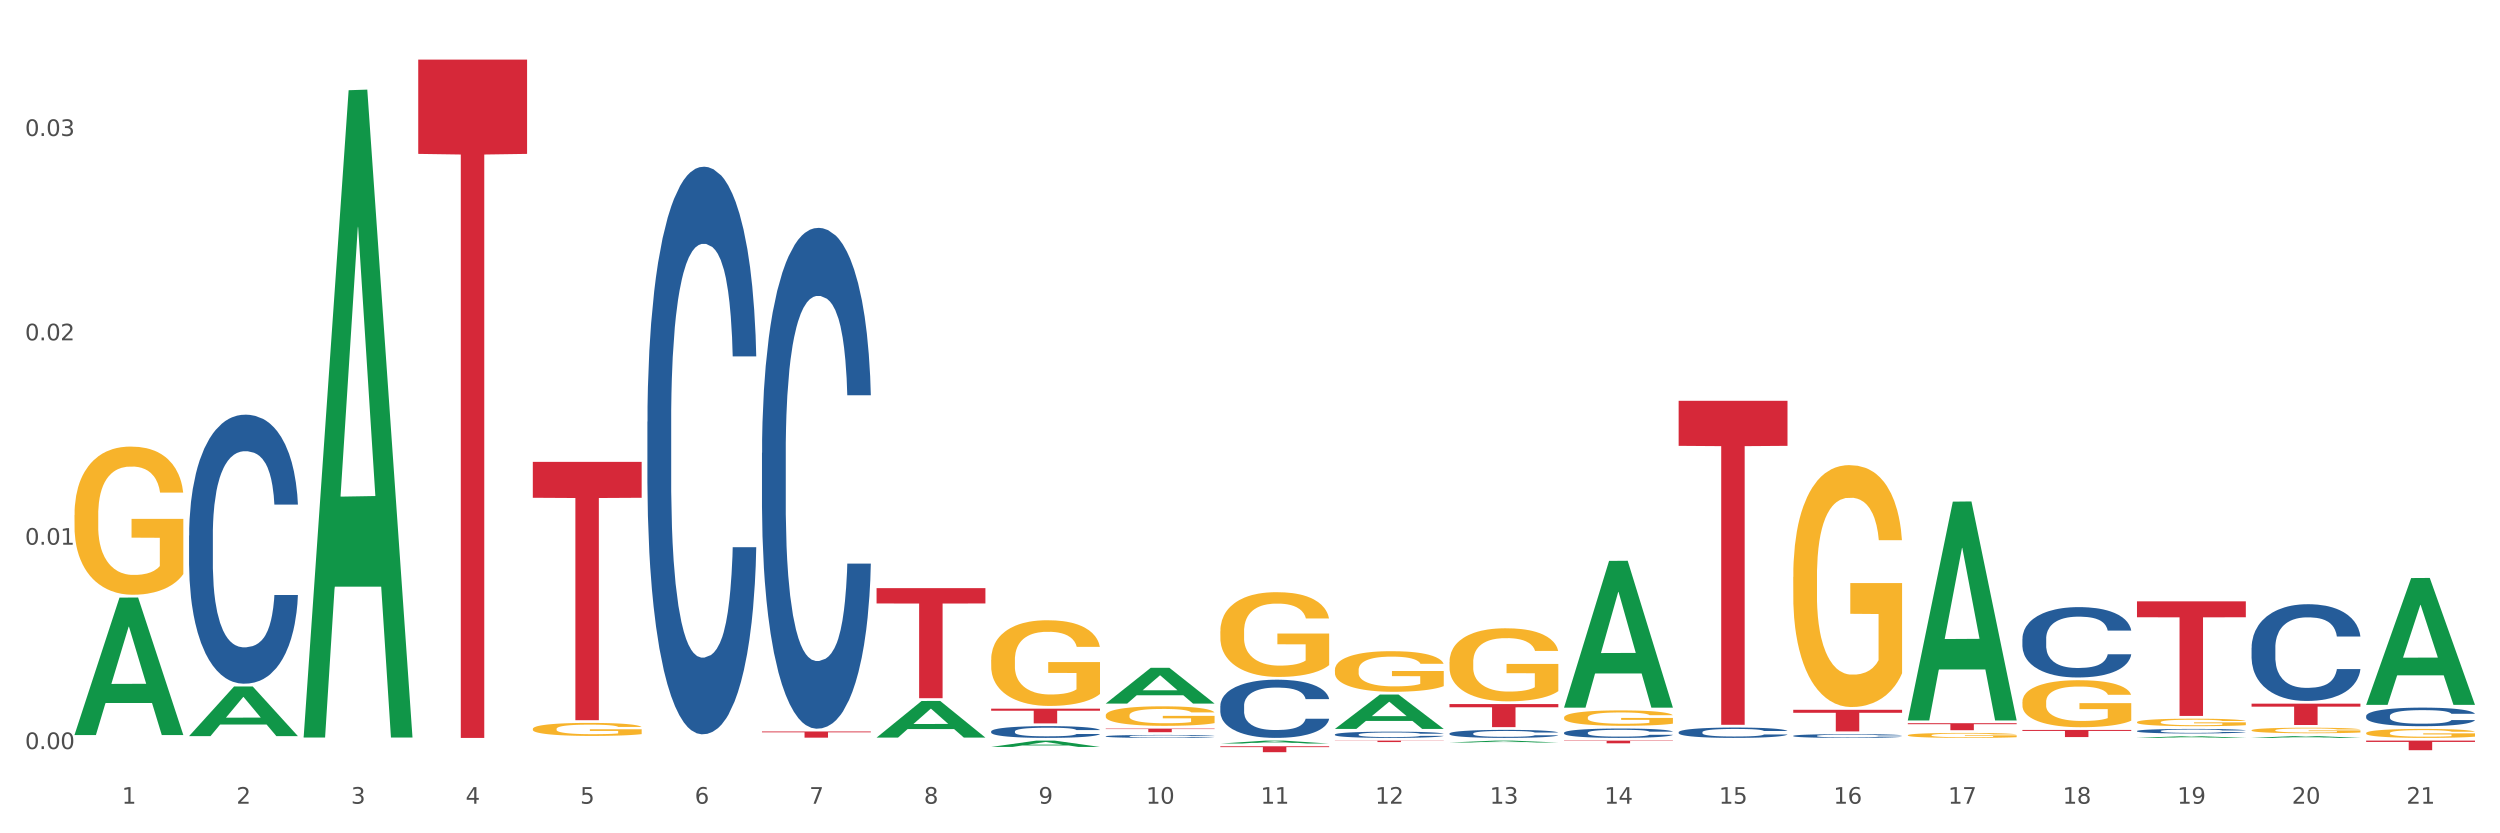 <?xml version="1.0" encoding="utf-8" standalone="no"?>
<!DOCTYPE svg PUBLIC "-//W3C//DTD SVG 1.1//EN"
  "http://www.w3.org/Graphics/SVG/1.1/DTD/svg11.dtd">
<svg xmlns:xlink="http://www.w3.org/1999/xlink" width="1080pt" height="360pt" viewBox="0 0 1080 360" xmlns="http://www.w3.org/2000/svg" version="1.1">
 <rect x="0" y="0" width="1080" height="360" fill="#333333" stroke="none"/>
 <defs>
  <style type="text/css">*{stroke-linejoin: round; stroke-linecap: butt}</style>
 </defs>
 <g id="figure_1">
  <g id="patch_1">
   <path d="M 0 360 
L 1080 360 
L 1080 0 
L 0 0 
z
" style="fill: #ffffff; stroke: #ffffff; stroke-linejoin: miter"/>
  </g>
  <g id="axes_1">
   <g id="matplotlib.axis_1">
    <g id="xtick_1">
     <g id="text_1">
      <!-- 1 -->
      <g style="fill: #4d4d4d" transform="translate(52.633 347.204) scale(0.096 -0.096)">
       <defs>
        <path id="DejaVuSans-31" d="M 794 531 
L 1825 531 
L 1825 4091 
L 703 3866 
L 703 4441 
L 1819 4666 
L 2450 4666 
L 2450 531 
L 3481 531 
L 3481 0 
L 794 0 
L 794 531 
z
" transform="scale(0.016)"/>
       </defs>
       <use xlink:href="#DejaVuSans-31"/>
      </g>
     </g>
    </g>
    <g id="xtick_2">
     <g id="text_2">
      <!-- 2 -->
      <g style="fill: #4d4d4d" transform="translate(102.133 347.204) scale(0.096 -0.096)">
       <defs>
        <path id="DejaVuSans-32" d="M 1228 531 
L 3431 531 
L 3431 0 
L 469 0 
L 469 531 
Q 828 903 1448 1529 
Q 2069 2156 2228 2338 
Q 2531 2678 2651 2914 
Q 2772 3150 2772 3378 
Q 2772 3750 2511 3984 
Q 2250 4219 1831 4219 
Q 1534 4219 1204 4116 
Q 875 4013 500 3803 
L 500 4441 
Q 881 4594 1212 4672 
Q 1544 4750 1819 4750 
Q 2544 4750 2975 4387 
Q 3406 4025 3406 3419 
Q 3406 3131 3298 2873 
Q 3191 2616 2906 2266 
Q 2828 2175 2409 1742 
Q 1991 1309 1228 531 
z
" transform="scale(0.016)"/>
       </defs>
       <use xlink:href="#DejaVuSans-32"/>
      </g>
     </g>
    </g>
    <g id="xtick_3">
     <g id="text_3">
      <!-- 3 -->
      <g style="fill: #4d4d4d" transform="translate(151.633 347.204) scale(0.096 -0.096)">
       <defs>
        <path id="DejaVuSans-33" d="M 2597 2516 
Q 3050 2419 3304 2112 
Q 3559 1806 3559 1356 
Q 3559 666 3084 287 
Q 2609 -91 1734 -91 
Q 1441 -91 1130 -33 
Q 819 25 488 141 
L 488 750 
Q 750 597 1062 519 
Q 1375 441 1716 441 
Q 2309 441 2620 675 
Q 2931 909 2931 1356 
Q 2931 1769 2642 2001 
Q 2353 2234 1838 2234 
L 1294 2234 
L 1294 2753 
L 1863 2753 
Q 2328 2753 2575 2939 
Q 2822 3125 2822 3475 
Q 2822 3834 2567 4026 
Q 2313 4219 1838 4219 
Q 1578 4219 1281 4162 
Q 984 4106 628 3988 
L 628 4550 
Q 988 4650 1302 4700 
Q 1616 4750 1894 4750 
Q 2613 4750 3031 4423 
Q 3450 4097 3450 3541 
Q 3450 3153 3228 2886 
Q 3006 2619 2597 2516 
z
" transform="scale(0.016)"/>
       </defs>
       <use xlink:href="#DejaVuSans-33"/>
      </g>
     </g>
    </g>
    <g id="xtick_4">
     <g id="text_4">
      <!-- 4 -->
      <g style="fill: #4d4d4d" transform="translate(201.133 347.204) scale(0.096 -0.096)">
       <defs>
        <path id="DejaVuSans-34" d="M 2419 4116 
L 825 1625 
L 2419 1625 
L 2419 4116 
z
M 2253 4666 
L 3047 4666 
L 3047 1625 
L 3713 1625 
L 3713 1100 
L 3047 1100 
L 3047 0 
L 2419 0 
L 2419 1100 
L 313 1100 
L 313 1709 
L 2253 4666 
z
" transform="scale(0.016)"/>
       </defs>
       <use xlink:href="#DejaVuSans-34"/>
      </g>
     </g>
    </g>
    <g id="xtick_5">
     <g id="text_5">
      <!-- 5 -->
      <g style="fill: #4d4d4d" transform="translate(250.633 347.204) scale(0.096 -0.096)">
       <defs>
        <path id="DejaVuSans-35" d="M 691 4666 
L 3169 4666 
L 3169 4134 
L 1269 4134 
L 1269 2991 
Q 1406 3038 1543 3061 
Q 1681 3084 1819 3084 
Q 2600 3084 3056 2656 
Q 3513 2228 3513 1497 
Q 3513 744 3044 326 
Q 2575 -91 1722 -91 
Q 1428 -91 1123 -41 
Q 819 9 494 109 
L 494 744 
Q 775 591 1075 516 
Q 1375 441 1709 441 
Q 2250 441 2565 725 
Q 2881 1009 2881 1497 
Q 2881 1984 2565 2268 
Q 2250 2553 1709 2553 
Q 1456 2553 1204 2497 
Q 953 2441 691 2322 
L 691 4666 
z
" transform="scale(0.016)"/>
       </defs>
       <use xlink:href="#DejaVuSans-35"/>
      </g>
     </g>
    </g>
    <g id="xtick_6">
     <g id="text_6">
      <!-- 6 -->
      <g style="fill: #4d4d4d" transform="translate(300.134 347.204) scale(0.096 -0.096)">
       <defs>
        <path id="DejaVuSans-36" d="M 2113 2584 
Q 1688 2584 1439 2293 
Q 1191 2003 1191 1497 
Q 1191 994 1439 701 
Q 1688 409 2113 409 
Q 2538 409 2786 701 
Q 3034 994 3034 1497 
Q 3034 2003 2786 2293 
Q 2538 2584 2113 2584 
z
M 3366 4563 
L 3366 3988 
Q 3128 4100 2886 4159 
Q 2644 4219 2406 4219 
Q 1781 4219 1451 3797 
Q 1122 3375 1075 2522 
Q 1259 2794 1537 2939 
Q 1816 3084 2150 3084 
Q 2853 3084 3261 2657 
Q 3669 2231 3669 1497 
Q 3669 778 3244 343 
Q 2819 -91 2113 -91 
Q 1303 -91 875 529 
Q 447 1150 447 2328 
Q 447 3434 972 4092 
Q 1497 4750 2381 4750 
Q 2619 4750 2861 4703 
Q 3103 4656 3366 4563 
z
" transform="scale(0.016)"/>
       </defs>
       <use xlink:href="#DejaVuSans-36"/>
      </g>
     </g>
    </g>
    <g id="xtick_7">
     <g id="text_7">
      <!-- 7 -->
      <g style="fill: #4d4d4d" transform="translate(349.634 347.204) scale(0.096 -0.096)">
       <defs>
        <path id="DejaVuSans-37" d="M 525 4666 
L 3525 4666 
L 3525 4397 
L 1831 0 
L 1172 0 
L 2766 4134 
L 525 4134 
L 525 4666 
z
" transform="scale(0.016)"/>
       </defs>
       <use xlink:href="#DejaVuSans-37"/>
      </g>
     </g>
    </g>
    <g id="xtick_8">
     <g id="text_8">
      <!-- 8 -->
      <g style="fill: #4d4d4d" transform="translate(399.134 347.204) scale(0.096 -0.096)">
       <defs>
        <path id="DejaVuSans-38" d="M 2034 2216 
Q 1584 2216 1326 1975 
Q 1069 1734 1069 1313 
Q 1069 891 1326 650 
Q 1584 409 2034 409 
Q 2484 409 2743 651 
Q 3003 894 3003 1313 
Q 3003 1734 2745 1975 
Q 2488 2216 2034 2216 
z
M 1403 2484 
Q 997 2584 770 2862 
Q 544 3141 544 3541 
Q 544 4100 942 4425 
Q 1341 4750 2034 4750 
Q 2731 4750 3128 4425 
Q 3525 4100 3525 3541 
Q 3525 3141 3298 2862 
Q 3072 2584 2669 2484 
Q 3125 2378 3379 2068 
Q 3634 1759 3634 1313 
Q 3634 634 3220 271 
Q 2806 -91 2034 -91 
Q 1263 -91 848 271 
Q 434 634 434 1313 
Q 434 1759 690 2068 
Q 947 2378 1403 2484 
z
M 1172 3481 
Q 1172 3119 1398 2916 
Q 1625 2713 2034 2713 
Q 2441 2713 2670 2916 
Q 2900 3119 2900 3481 
Q 2900 3844 2670 4047 
Q 2441 4250 2034 4250 
Q 1625 4250 1398 4047 
Q 1172 3844 1172 3481 
z
" transform="scale(0.016)"/>
       </defs>
       <use xlink:href="#DejaVuSans-38"/>
      </g>
     </g>
    </g>
    <g id="xtick_9">
     <g id="text_9">
      <!-- 9 -->
      <g style="fill: #4d4d4d" transform="translate(448.634 347.204) scale(0.096 -0.096)">
       <defs>
        <path id="DejaVuSans-39" d="M 703 97 
L 703 672 
Q 941 559 1184 500 
Q 1428 441 1663 441 
Q 2288 441 2617 861 
Q 2947 1281 2994 2138 
Q 2813 1869 2534 1725 
Q 2256 1581 1919 1581 
Q 1219 1581 811 2004 
Q 403 2428 403 3163 
Q 403 3881 828 4315 
Q 1253 4750 1959 4750 
Q 2769 4750 3195 4129 
Q 3622 3509 3622 2328 
Q 3622 1225 3098 567 
Q 2575 -91 1691 -91 
Q 1453 -91 1209 -44 
Q 966 3 703 97 
z
M 1959 2075 
Q 2384 2075 2632 2365 
Q 2881 2656 2881 3163 
Q 2881 3666 2632 3958 
Q 2384 4250 1959 4250 
Q 1534 4250 1286 3958 
Q 1038 3666 1038 3163 
Q 1038 2656 1286 2365 
Q 1534 2075 1959 2075 
z
" transform="scale(0.016)"/>
       </defs>
       <use xlink:href="#DejaVuSans-39"/>
      </g>
     </g>
    </g>
    <g id="xtick_10">
     <g id="text_10">
      <!-- 10 -->
      <g style="fill: #4d4d4d" transform="translate(495.079 347.204) scale(0.096 -0.096)">
       <defs>
        <path id="DejaVuSans-30" d="M 2034 4250 
Q 1547 4250 1301 3770 
Q 1056 3291 1056 2328 
Q 1056 1369 1301 889 
Q 1547 409 2034 409 
Q 2525 409 2770 889 
Q 3016 1369 3016 2328 
Q 3016 3291 2770 3770 
Q 2525 4250 2034 4250 
z
M 2034 4750 
Q 2819 4750 3233 4129 
Q 3647 3509 3647 2328 
Q 3647 1150 3233 529 
Q 2819 -91 2034 -91 
Q 1250 -91 836 529 
Q 422 1150 422 2328 
Q 422 3509 836 4129 
Q 1250 4750 2034 4750 
z
" transform="scale(0.016)"/>
       </defs>
       <use xlink:href="#DejaVuSans-31"/>
       <use xlink:href="#DejaVuSans-30" transform="translate(63.623 0)"/>
      </g>
     </g>
    </g>
    <g id="xtick_11">
     <g id="text_11">
      <!-- 11 -->
      <g style="fill: #4d4d4d" transform="translate(544.58 347.204) scale(0.096 -0.096)">
       <use xlink:href="#DejaVuSans-31"/>
       <use xlink:href="#DejaVuSans-31" transform="translate(63.623 0)"/>
      </g>
     </g>
    </g>
    <g id="xtick_12">
     <g id="text_12">
      <!-- 12 -->
      <g style="fill: #4d4d4d" transform="translate(594.08 347.204) scale(0.096 -0.096)">
       <use xlink:href="#DejaVuSans-31"/>
       <use xlink:href="#DejaVuSans-32" transform="translate(63.623 0)"/>
      </g>
     </g>
    </g>
    <g id="xtick_13">
     <g id="text_13">
      <!-- 13 -->
      <g style="fill: #4d4d4d" transform="translate(643.58 347.204) scale(0.096 -0.096)">
       <use xlink:href="#DejaVuSans-31"/>
       <use xlink:href="#DejaVuSans-33" transform="translate(63.623 0)"/>
      </g>
     </g>
    </g>
    <g id="xtick_14">
     <g id="text_14">
      <!-- 14 -->
      <g style="fill: #4d4d4d" transform="translate(693.08 347.204) scale(0.096 -0.096)">
       <use xlink:href="#DejaVuSans-31"/>
       <use xlink:href="#DejaVuSans-34" transform="translate(63.623 0)"/>
      </g>
     </g>
    </g>
    <g id="xtick_15">
     <g id="text_15">
      <!-- 15 -->
      <g style="fill: #4d4d4d" transform="translate(742.58 347.204) scale(0.096 -0.096)">
       <use xlink:href="#DejaVuSans-31"/>
       <use xlink:href="#DejaVuSans-35" transform="translate(63.623 0)"/>
      </g>
     </g>
    </g>
    <g id="xtick_16">
     <g id="text_16">
      <!-- 16 -->
      <g style="fill: #4d4d4d" transform="translate(792.08 347.204) scale(0.096 -0.096)">
       <use xlink:href="#DejaVuSans-31"/>
       <use xlink:href="#DejaVuSans-36" transform="translate(63.623 0)"/>
      </g>
     </g>
    </g>
    <g id="xtick_17">
     <g id="text_17">
      <!-- 17 -->
      <g style="fill: #4d4d4d" transform="translate(841.58 347.204) scale(0.096 -0.096)">
       <use xlink:href="#DejaVuSans-31"/>
       <use xlink:href="#DejaVuSans-37" transform="translate(63.623 0)"/>
      </g>
     </g>
    </g>
    <g id="xtick_18">
     <g id="text_18">
      <!-- 18 -->
      <g style="fill: #4d4d4d" transform="translate(891.08 347.204) scale(0.096 -0.096)">
       <use xlink:href="#DejaVuSans-31"/>
       <use xlink:href="#DejaVuSans-38" transform="translate(63.623 0)"/>
      </g>
     </g>
    </g>
    <g id="xtick_19">
     <g id="text_19">
      <!-- 19 -->
      <g style="fill: #4d4d4d" transform="translate(940.58 347.204) scale(0.096 -0.096)">
       <use xlink:href="#DejaVuSans-31"/>
       <use xlink:href="#DejaVuSans-39" transform="translate(63.623 0)"/>
      </g>
     </g>
    </g>
    <g id="xtick_20">
     <g id="text_20">
      <!-- 20 -->
      <g style="fill: #4d4d4d" transform="translate(990.08 347.204) scale(0.096 -0.096)">
       <use xlink:href="#DejaVuSans-32"/>
       <use xlink:href="#DejaVuSans-30" transform="translate(63.623 0)"/>
      </g>
     </g>
    </g>
    <g id="xtick_21">
     <g id="text_21">
      <!-- 21 -->
      <g style="fill: #4d4d4d" transform="translate(1039.58 347.204) scale(0.096 -0.096)">
       <use xlink:href="#DejaVuSans-32"/>
       <use xlink:href="#DejaVuSans-31" transform="translate(63.623 0)"/>
      </g>
     </g>
    </g>
    <g id="xtick_22"/>
    <g id="xtick_23"/>
    <g id="xtick_24"/>
    <g id="xtick_25"/>
    <g id="xtick_26"/>
    <g id="xtick_27"/>
    <g id="xtick_28"/>
    <g id="xtick_29"/>
    <g id="xtick_30"/>
    <g id="xtick_31"/>
    <g id="xtick_32"/>
    <g id="xtick_33"/>
    <g id="xtick_34"/>
    <g id="xtick_35"/>
    <g id="xtick_36"/>
    <g id="xtick_37"/>
    <g id="xtick_38"/>
    <g id="xtick_39"/>
    <g id="xtick_40"/>
    <g id="xtick_41"/>
   </g>
   <g id="matplotlib.axis_2">
    <g id="ytick_1">
     <g id="text_22">
      <!-- 0.00 -->
      <g style="fill: #4d4d4d" transform="translate(10.8 323.597) scale(0.096 -0.096)">
       <defs>
        <path id="DejaVuSans-2e" d="M 684 794 
L 1344 794 
L 1344 0 
L 684 0 
L 684 794 
z
" transform="scale(0.016)"/>
       </defs>
       <use xlink:href="#DejaVuSans-30"/>
       <use xlink:href="#DejaVuSans-2e" transform="translate(63.623 0)"/>
       <use xlink:href="#DejaVuSans-30" transform="translate(95.41 0)"/>
       <use xlink:href="#DejaVuSans-30" transform="translate(159.033 0)"/>
      </g>
     </g>
    </g>
    <g id="ytick_2">
     <g id="text_23">
      <!-- 0.01 -->
      <g style="fill: #4d4d4d" transform="translate(10.8 235.313) scale(0.096 -0.096)">
       <use xlink:href="#DejaVuSans-30"/>
       <use xlink:href="#DejaVuSans-2e" transform="translate(63.623 0)"/>
       <use xlink:href="#DejaVuSans-30" transform="translate(95.41 0)"/>
       <use xlink:href="#DejaVuSans-31" transform="translate(159.033 0)"/>
      </g>
     </g>
    </g>
    <g id="ytick_3">
     <g id="text_24">
      <!-- 0.02 -->
      <g style="fill: #4d4d4d" transform="translate(10.8 147.03) scale(0.096 -0.096)">
       <use xlink:href="#DejaVuSans-30"/>
       <use xlink:href="#DejaVuSans-2e" transform="translate(63.623 0)"/>
       <use xlink:href="#DejaVuSans-30" transform="translate(95.41 0)"/>
       <use xlink:href="#DejaVuSans-32" transform="translate(159.033 0)"/>
      </g>
     </g>
    </g>
    <g id="ytick_4">
     <g id="text_25">
      <!-- 0.03 -->
      <g style="fill: #4d4d4d" transform="translate(10.8 58.746) scale(0.096 -0.096)">
       <use xlink:href="#DejaVuSans-30"/>
       <use xlink:href="#DejaVuSans-2e" transform="translate(63.623 0)"/>
       <use xlink:href="#DejaVuSans-30" transform="translate(95.41 0)"/>
       <use xlink:href="#DejaVuSans-33" transform="translate(159.033 0)"/>
      </g>
     </g>
    </g>
    <g id="ytick_5"/>
    <g id="ytick_6"/>
    <g id="ytick_7"/>
    <g id="ytick_8"/>
   </g>
   <g id="PolyCollection_1">
    <path d="M 32.175 317.435 
L 32.223 317.379 
L 51.615 258.174 
L 59.663 258.118 
L 79.2 317.546 
L 69.892 317.546 
L 65.674 303.708 
L 45.652 303.708 
L 45.507 303.931 
L 41.435 317.546 
L 32.175 317.546 
L 32.175 317.435 
L 48.173 295.449 
L 63.153 295.393 
L 55.736 270.785 
L 55.639 270.673 
L 55.542 270.841 
L 48.125 295.393 
L 48.173 295.449 
L 32.175 317.435 
z
" clip-path="url(#p6b0a0a36b8)" style="fill: #109648"/>
    <path d="M 576.675 317.289 
L 576.731 317.286 
L 576.731 317.218 
L 576.897 317.124 
L 577.509 316.952 
L 578.287 316.821 
L 579.621 316.669 
L 580.344 316.605 
L 581.289 316.533 
L 583.234 316.418 
L 585.457 316.319 
L 587.014 316.265 
L 588.181 316.231 
L 590.794 316.169 
L 592.294 316.142 
L 593.851 316.12 
L 595.185 316.105 
L 597.408 316.088 
L 599.187 316.081 
L 601.244 316.078 
L 602.967 316.081 
L 605.246 316.09 
L 608.581 316.12 
L 609.859 316.137 
L 611.582 316.167 
L 613.361 316.206 
L 614.806 316.246 
L 616.474 316.302 
L 618.197 316.376 
L 619.865 316.469 
L 621.032 316.556 
L 621.977 316.647 
L 622.811 316.757 
L 623.422 316.878 
L 623.7 316.979 
L 613.528 316.979 
L 613.25 316.888 
L 612.694 316.789 
L 612.138 316.723 
L 611.527 316.669 
L 610.582 316.607 
L 609.748 316.568 
L 608.359 316.521 
L 607.08 316.492 
L 606.024 316.474 
L 604.745 316.46 
L 602.022 316.445 
L 600.076 316.445 
L 598.853 316.45 
L 597.353 316.462 
L 596.074 316.479 
L 594.573 316.509 
L 593.406 316.541 
L 592.239 316.583 
L 591.572 316.612 
L 590.571 316.666 
L 589.904 316.711 
L 589.015 316.787 
L 588.515 316.841 
L 587.625 316.981 
L 587.236 317.085 
L 587.069 317.156 
L 586.958 317.235 
L 586.958 317.619 
L 587.292 317.791 
L 587.57 317.865 
L 588.014 317.948 
L 588.848 318.057 
L 590.071 318.163 
L 591.349 318.239 
L 592.406 318.286 
L 593.406 318.32 
L 594.407 318.347 
L 595.63 318.372 
L 596.63 318.387 
L 598.131 318.401 
L 599.91 318.409 
L 601.299 318.409 
L 604.134 318.396 
L 605.413 318.384 
L 606.635 318.367 
L 607.969 318.34 
L 609.026 318.31 
L 609.637 318.288 
L 610.638 318.241 
L 611.416 318.192 
L 612.083 318.135 
L 612.527 318.086 
L 613.028 318.012 
L 613.417 317.929 
L 613.528 317.884 
L 623.7 317.884 
L 623.478 317.973 
L 623.089 318.059 
L 622.31 318.175 
L 621.699 318.241 
L 620.754 318.323 
L 619.753 318.391 
L 618.364 318.468 
L 617.085 318.524 
L 615.751 318.574 
L 614.306 318.618 
L 611.694 318.679 
L 610.749 318.697 
L 608.748 318.726 
L 607.191 318.743 
L 604.912 318.761 
L 602.578 318.77 
L 600.132 318.773 
L 597.964 318.768 
L 595.574 318.753 
L 594.073 318.738 
L 592.406 318.716 
L 590.46 318.682 
L 588.626 318.64 
L 586.903 318.591 
L 585.291 318.534 
L 583.79 318.47 
L 581.844 318.364 
L 580.399 318.261 
L 579.343 318.165 
L 578.62 318.084 
L 577.898 317.98 
L 577.509 317.909 
L 576.897 317.737 
L 576.675 317.577 
L 576.675 317.289 
z
" clip-path="url(#p6b0a0a36b8)" style="fill: #255c99"/>
    <path d="M 527.175 304.921 
L 527.231 304.898 
L 527.231 304.255 
L 527.397 303.382 
L 528.009 301.774 
L 528.787 300.557 
L 530.121 299.133 
L 530.844 298.535 
L 531.789 297.869 
L 533.734 296.79 
L 535.957 295.871 
L 537.514 295.365 
L 538.681 295.044 
L 541.294 294.47 
L 542.794 294.217 
L 544.351 294.01 
L 545.685 293.872 
L 547.908 293.712 
L 549.687 293.643 
L 551.744 293.62 
L 553.467 293.643 
L 555.746 293.735 
L 559.081 294.01 
L 560.359 294.171 
L 562.082 294.447 
L 563.861 294.814 
L 565.306 295.182 
L 566.974 295.71 
L 568.697 296.399 
L 570.365 297.272 
L 571.532 298.076 
L 572.477 298.926 
L 573.311 299.96 
L 573.922 301.085 
L 574.2 302.027 
L 564.028 302.027 
L 563.75 301.177 
L 563.194 300.258 
L 562.638 299.638 
L 562.027 299.133 
L 561.082 298.558 
L 560.248 298.191 
L 558.859 297.754 
L 557.58 297.479 
L 556.524 297.318 
L 555.245 297.18 
L 552.522 297.042 
L 550.576 297.042 
L 549.353 297.088 
L 547.853 297.203 
L 546.574 297.364 
L 545.073 297.64 
L 543.906 297.938 
L 542.739 298.329 
L 542.072 298.604 
L 541.071 299.11 
L 540.404 299.523 
L 539.515 300.235 
L 539.015 300.741 
L 538.125 302.05 
L 537.736 303.015 
L 537.569 303.681 
L 537.458 304.416 
L 537.458 307.999 
L 537.792 309.607 
L 538.07 310.297 
L 538.514 311.078 
L 539.348 312.088 
L 540.571 313.076 
L 541.849 313.788 
L 542.906 314.225 
L 543.906 314.546 
L 544.907 314.799 
L 546.13 315.029 
L 547.13 315.166 
L 548.631 315.304 
L 550.41 315.373 
L 551.799 315.373 
L 554.634 315.258 
L 555.913 315.143 
L 557.135 314.983 
L 558.469 314.73 
L 559.526 314.454 
L 560.137 314.248 
L 561.138 313.811 
L 561.916 313.352 
L 562.583 312.823 
L 563.027 312.364 
L 563.528 311.675 
L 563.917 310.894 
L 564.028 310.48 
L 574.2 310.48 
L 573.978 311.307 
L 573.589 312.111 
L 572.81 313.191 
L 572.199 313.811 
L 571.254 314.569 
L 570.253 315.212 
L 568.864 315.924 
L 567.585 316.453 
L 566.251 316.912 
L 564.806 317.326 
L 562.194 317.9 
L 561.249 318.061 
L 559.248 318.336 
L 557.691 318.497 
L 555.412 318.658 
L 553.078 318.75 
L 550.632 318.773 
L 548.464 318.727 
L 546.074 318.589 
L 544.573 318.451 
L 542.906 318.245 
L 540.96 317.923 
L 539.126 317.532 
L 537.403 317.073 
L 535.791 316.545 
L 534.29 315.947 
L 532.344 314.96 
L 530.899 313.995 
L 529.843 313.099 
L 529.12 312.341 
L 528.398 311.376 
L 528.009 310.71 
L 527.397 309.102 
L 527.175 307.609 
L 527.175 304.921 
z
" clip-path="url(#p6b0a0a36b8)" style="fill: #255c99"/>
    <path d="M 477.675 318.071 
L 477.731 318.07 
L 477.731 318.038 
L 477.897 317.993 
L 478.509 317.912 
L 479.287 317.85 
L 480.621 317.778 
L 481.344 317.748 
L 482.289 317.714 
L 484.234 317.659 
L 486.457 317.613 
L 488.014 317.587 
L 489.181 317.571 
L 491.794 317.542 
L 493.294 317.529 
L 494.851 317.519 
L 496.185 317.512 
L 498.408 317.504 
L 500.187 317.5 
L 502.244 317.499 
L 503.967 317.5 
L 506.246 317.505 
L 509.581 317.519 
L 510.859 317.527 
L 512.582 317.541 
L 514.361 317.559 
L 515.806 317.578 
L 517.474 317.605 
L 519.197 317.64 
L 520.865 317.684 
L 522.032 317.725 
L 522.977 317.768 
L 523.811 317.82 
L 524.422 317.877 
L 524.7 317.925 
L 514.528 317.925 
L 514.25 317.882 
L 513.694 317.835 
L 513.138 317.804 
L 512.527 317.778 
L 511.582 317.749 
L 510.748 317.73 
L 509.359 317.708 
L 508.08 317.694 
L 507.024 317.686 
L 505.745 317.679 
L 503.022 317.672 
L 501.076 317.672 
L 499.853 317.675 
L 498.353 317.68 
L 497.074 317.689 
L 495.573 317.703 
L 494.406 317.718 
L 493.239 317.737 
L 492.572 317.751 
L 491.571 317.777 
L 490.904 317.798 
L 490.015 317.834 
L 489.515 317.86 
L 488.625 317.926 
L 488.236 317.975 
L 488.069 318.008 
L 487.958 318.046 
L 487.958 318.227 
L 488.292 318.309 
L 488.57 318.344 
L 489.014 318.383 
L 489.848 318.434 
L 491.071 318.484 
L 492.349 318.52 
L 493.406 318.543 
L 494.406 318.559 
L 495.407 318.572 
L 496.63 318.583 
L 497.63 318.59 
L 499.131 318.597 
L 500.91 318.601 
L 502.299 318.601 
L 505.134 318.595 
L 506.413 318.589 
L 507.635 318.581 
L 508.969 318.568 
L 510.026 318.554 
L 510.637 318.544 
L 511.637 318.522 
L 512.416 318.498 
L 513.083 318.472 
L 513.527 318.448 
L 514.028 318.413 
L 514.417 318.374 
L 514.528 318.353 
L 524.7 318.353 
L 524.478 318.395 
L 524.089 318.435 
L 523.31 318.49 
L 522.699 318.522 
L 521.754 318.56 
L 520.753 318.593 
L 519.364 318.629 
L 518.085 318.655 
L 516.751 318.679 
L 515.306 318.7 
L 512.694 318.729 
L 511.749 318.737 
L 509.748 318.751 
L 508.191 318.759 
L 505.912 318.767 
L 503.578 318.772 
L 501.132 318.773 
L 498.964 318.771 
L 496.574 318.764 
L 495.073 318.757 
L 493.406 318.746 
L 491.46 318.73 
L 489.626 318.71 
L 487.903 318.687 
L 486.291 318.66 
L 484.79 318.63 
L 482.844 318.58 
L 481.399 318.531 
L 480.343 318.486 
L 479.62 318.447 
L 478.898 318.398 
L 478.509 318.365 
L 477.897 318.283 
L 477.675 318.207 
L 477.675 318.071 
z
" clip-path="url(#p6b0a0a36b8)" style="fill: #255c99"/>
    <path d="M 428.175 315.97 
L 428.231 315.966 
L 428.231 315.835 
L 428.397 315.659 
L 429.009 315.333 
L 429.787 315.087 
L 431.121 314.799 
L 431.844 314.678 
L 432.789 314.543 
L 434.734 314.325 
L 436.957 314.139 
L 438.514 314.037 
L 439.681 313.972 
L 442.294 313.855 
L 443.794 313.804 
L 445.351 313.763 
L 446.685 313.735 
L 448.908 313.702 
L 450.687 313.688 
L 452.744 313.684 
L 454.467 313.688 
L 456.746 313.707 
L 460.081 313.763 
L 461.359 313.795 
L 463.082 313.851 
L 464.861 313.925 
L 466.306 314 
L 467.974 314.106 
L 469.697 314.246 
L 471.365 314.423 
L 472.532 314.585 
L 473.477 314.757 
L 474.311 314.966 
L 474.922 315.194 
L 475.2 315.385 
L 465.028 315.385 
L 464.75 315.213 
L 464.194 315.027 
L 463.638 314.901 
L 463.027 314.799 
L 462.082 314.683 
L 461.248 314.608 
L 459.859 314.52 
L 458.58 314.464 
L 457.524 314.432 
L 456.245 314.404 
L 453.522 314.376 
L 451.576 314.376 
L 450.353 314.385 
L 448.853 314.409 
L 447.574 314.441 
L 446.073 314.497 
L 444.906 314.557 
L 443.739 314.636 
L 443.072 314.692 
L 442.071 314.794 
L 441.404 314.878 
L 440.515 315.022 
L 440.015 315.124 
L 439.125 315.389 
L 438.736 315.584 
L 438.569 315.719 
L 438.458 315.868 
L 438.458 316.593 
L 438.792 316.918 
L 439.07 317.058 
L 439.514 317.216 
L 440.348 317.42 
L 441.571 317.62 
L 442.849 317.764 
L 443.906 317.853 
L 444.906 317.918 
L 445.907 317.969 
L 447.13 318.015 
L 448.13 318.043 
L 449.631 318.071 
L 451.41 318.085 
L 452.799 318.085 
L 455.634 318.062 
L 456.913 318.039 
L 458.135 318.006 
L 459.469 317.955 
L 460.526 317.899 
L 461.137 317.857 
L 462.137 317.769 
L 462.916 317.676 
L 463.583 317.569 
L 464.027 317.476 
L 464.528 317.337 
L 464.917 317.179 
L 465.028 317.095 
L 475.2 317.095 
L 474.978 317.262 
L 474.589 317.425 
L 473.81 317.643 
L 473.199 317.769 
L 472.254 317.922 
L 471.253 318.052 
L 469.864 318.197 
L 468.585 318.303 
L 467.251 318.396 
L 465.806 318.48 
L 463.194 318.596 
L 462.249 318.629 
L 460.248 318.685 
L 458.691 318.717 
L 456.412 318.75 
L 454.078 318.768 
L 451.632 318.773 
L 449.464 318.764 
L 447.074 318.736 
L 445.573 318.708 
L 443.906 318.666 
L 441.96 318.601 
L 440.126 318.522 
L 438.403 318.429 
L 436.791 318.322 
L 435.29 318.201 
L 433.344 318.001 
L 431.899 317.806 
L 430.843 317.625 
L 430.12 317.471 
L 429.398 317.276 
L 429.009 317.141 
L 428.397 316.816 
L 428.175 316.514 
L 428.175 315.97 
z
" clip-path="url(#p6b0a0a36b8)" style="fill: #255c99"/>
    <path d="M 329.175 195.654 
L 329.231 195.457 
L 329.231 189.924 
L 329.397 182.415 
L 330.009 168.583 
L 330.787 158.11 
L 332.121 145.858 
L 332.844 140.721 
L 333.789 134.99 
L 335.734 125.703 
L 337.957 117.799 
L 339.514 113.452 
L 340.681 110.685 
L 343.294 105.745 
L 344.794 103.572 
L 346.351 101.793 
L 347.685 100.607 
L 349.908 99.224 
L 351.687 98.631 
L 353.744 98.434 
L 355.467 98.631 
L 357.746 99.422 
L 361.081 101.793 
L 362.359 103.176 
L 364.082 105.548 
L 365.861 108.709 
L 367.306 111.871 
L 368.974 116.416 
L 370.697 122.344 
L 372.365 129.853 
L 373.532 136.769 
L 374.477 144.08 
L 375.311 152.972 
L 375.922 162.655 
L 376.2 170.756 
L 366.028 170.756 
L 365.75 163.445 
L 365.194 155.541 
L 364.638 150.206 
L 364.027 145.858 
L 363.082 140.918 
L 362.248 137.757 
L 360.859 134.002 
L 359.58 131.631 
L 358.524 130.248 
L 357.245 129.062 
L 354.522 127.877 
L 352.576 127.877 
L 351.353 128.272 
L 349.853 129.26 
L 348.574 130.643 
L 347.073 133.014 
L 345.906 135.583 
L 344.739 138.942 
L 344.072 141.314 
L 343.071 145.661 
L 342.404 149.218 
L 341.515 155.343 
L 341.015 159.691 
L 340.125 170.954 
L 339.736 179.253 
L 339.569 184.984 
L 339.458 191.307 
L 339.458 222.133 
L 339.792 235.965 
L 340.07 241.893 
L 340.514 248.612 
L 341.348 257.306 
L 342.571 265.803 
L 343.849 271.929 
L 344.906 275.683 
L 345.906 278.45 
L 346.907 280.623 
L 348.13 282.599 
L 349.13 283.785 
L 350.631 284.971 
L 352.41 285.563 
L 353.799 285.563 
L 356.634 284.575 
L 357.913 283.587 
L 359.135 282.204 
L 360.469 280.031 
L 361.526 277.659 
L 362.137 275.881 
L 363.137 272.126 
L 363.916 268.174 
L 364.583 263.63 
L 365.027 259.677 
L 365.528 253.749 
L 365.917 247.031 
L 366.028 243.474 
L 376.2 243.474 
L 375.978 250.588 
L 375.589 257.504 
L 374.81 266.791 
L 374.199 272.126 
L 373.254 278.647 
L 372.253 284.18 
L 370.864 290.306 
L 369.585 294.851 
L 368.251 298.803 
L 366.806 302.36 
L 364.194 307.3 
L 363.249 308.683 
L 361.248 311.054 
L 359.691 312.437 
L 357.412 313.821 
L 355.078 314.611 
L 352.632 314.809 
L 350.464 314.413 
L 348.074 313.228 
L 346.573 312.042 
L 344.906 310.264 
L 342.96 307.497 
L 341.126 304.138 
L 339.403 300.186 
L 337.791 295.641 
L 336.29 290.503 
L 334.344 282.007 
L 332.899 273.707 
L 331.843 266.001 
L 331.12 259.48 
L 330.398 251.181 
L 330.009 245.45 
L 329.397 231.618 
L 329.175 218.774 
L 329.175 195.654 
z
" clip-path="url(#p6b0a0a36b8)" style="fill: #255c99"/>
    <path d="M 279.675 182.193 
L 279.731 181.969 
L 279.731 175.699 
L 279.897 167.189 
L 280.509 151.513 
L 281.287 139.643 
L 282.621 125.759 
L 283.344 119.936 
L 284.289 113.442 
L 286.234 102.916 
L 288.457 93.958 
L 290.014 89.031 
L 291.181 85.896 
L 293.794 80.298 
L 295.294 77.834 
L 296.851 75.819 
L 298.185 74.475 
L 300.408 72.907 
L 302.187 72.235 
L 304.244 72.012 
L 305.967 72.235 
L 308.246 73.131 
L 311.581 75.819 
L 312.859 77.386 
L 314.582 80.074 
L 316.361 83.657 
L 317.806 87.24 
L 319.474 92.391 
L 321.197 99.109 
L 322.865 107.619 
L 324.032 115.457 
L 324.977 123.743 
L 325.811 133.821 
L 326.422 144.794 
L 326.7 153.976 
L 316.528 153.976 
L 316.25 145.69 
L 315.694 136.732 
L 315.138 130.686 
L 314.527 125.759 
L 313.582 120.16 
L 312.748 116.577 
L 311.359 112.322 
L 310.08 109.635 
L 309.024 108.067 
L 307.745 106.723 
L 305.022 105.38 
L 303.076 105.38 
L 301.853 105.827 
L 300.353 106.947 
L 299.074 108.515 
L 297.573 111.202 
L 296.406 114.114 
L 295.239 117.921 
L 294.572 120.608 
L 293.571 125.535 
L 292.904 129.566 
L 292.015 136.508 
L 291.515 141.435 
L 290.625 154.2 
L 290.236 163.606 
L 290.069 170.1 
L 289.958 177.266 
L 289.958 212.202 
L 290.292 227.878 
L 290.57 234.597 
L 291.014 242.211 
L 291.848 252.065 
L 293.071 261.694 
L 294.349 268.637 
L 295.406 272.892 
L 296.406 276.027 
L 297.407 278.49 
L 298.63 280.73 
L 299.63 282.073 
L 301.131 283.417 
L 302.91 284.089 
L 304.299 284.089 
L 307.134 282.969 
L 308.413 281.85 
L 309.635 280.282 
L 310.969 277.819 
L 312.026 275.131 
L 312.637 273.116 
L 313.637 268.861 
L 314.416 264.382 
L 315.083 259.231 
L 315.527 254.752 
L 316.028 248.034 
L 316.417 240.419 
L 316.528 236.388 
L 326.7 236.388 
L 326.478 244.45 
L 326.089 252.289 
L 325.31 262.814 
L 324.699 268.861 
L 323.754 276.251 
L 322.753 282.521 
L 321.364 289.464 
L 320.085 294.614 
L 318.751 299.093 
L 317.306 303.124 
L 314.694 308.723 
L 313.749 310.291 
L 311.748 312.978 
L 310.191 314.546 
L 307.912 316.113 
L 305.578 317.009 
L 303.132 317.233 
L 300.964 316.785 
L 298.574 315.442 
L 297.073 314.098 
L 295.406 312.082 
L 293.46 308.947 
L 291.626 305.14 
L 289.903 300.661 
L 288.291 295.51 
L 286.79 289.688 
L 284.844 280.058 
L 283.399 270.652 
L 282.343 261.918 
L 281.62 254.528 
L 280.898 245.122 
L 280.509 238.628 
L 279.897 222.952 
L 279.675 208.395 
L 279.675 182.193 
z
" clip-path="url(#p6b0a0a36b8)" style="fill: #255c99"/>
    <path d="M 81.675 231.357 
L 81.731 231.251 
L 81.731 228.279 
L 81.897 224.245 
L 82.509 216.814 
L 83.287 211.188 
L 84.621 204.607 
L 85.344 201.847 
L 86.289 198.769 
L 88.234 193.78 
L 90.457 189.534 
L 92.014 187.198 
L 93.181 185.712 
L 95.794 183.059 
L 97.294 181.891 
L 98.851 180.936 
L 100.185 180.299 
L 102.408 179.556 
L 104.187 179.237 
L 106.244 179.131 
L 107.967 179.237 
L 110.246 179.662 
L 113.581 180.936 
L 114.859 181.679 
L 116.582 182.952 
L 118.361 184.651 
L 119.806 186.349 
L 121.474 188.791 
L 123.197 191.975 
L 124.865 196.009 
L 126.032 199.724 
L 126.977 203.652 
L 127.811 208.428 
L 128.422 213.63 
L 128.7 217.982 
L 118.528 217.982 
L 118.25 214.054 
L 117.694 209.808 
L 117.138 206.942 
L 116.527 204.607 
L 115.582 201.953 
L 114.748 200.255 
L 113.359 198.238 
L 112.08 196.964 
L 111.024 196.221 
L 109.745 195.584 
L 107.022 194.947 
L 105.076 194.947 
L 103.853 195.16 
L 102.353 195.69 
L 101.074 196.434 
L 99.573 197.707 
L 98.406 199.087 
L 97.239 200.892 
L 96.572 202.166 
L 95.571 204.501 
L 94.904 206.412 
L 94.015 209.702 
L 93.515 212.038 
L 92.625 218.088 
L 92.236 222.546 
L 92.069 225.625 
L 91.958 229.022 
L 91.958 245.581 
L 92.292 253.012 
L 92.57 256.196 
L 93.014 259.805 
L 93.848 264.476 
L 95.071 269.04 
L 96.349 272.331 
L 97.406 274.348 
L 98.406 275.834 
L 99.407 277.001 
L 100.63 278.063 
L 101.63 278.7 
L 103.131 279.337 
L 104.91 279.655 
L 106.299 279.655 
L 109.134 279.124 
L 110.412 278.594 
L 111.635 277.851 
L 112.969 276.683 
L 114.026 275.409 
L 114.637 274.454 
L 115.638 272.437 
L 116.416 270.314 
L 117.083 267.873 
L 117.527 265.75 
L 118.028 262.565 
L 118.417 258.956 
L 118.528 257.045 
L 128.7 257.045 
L 128.478 260.867 
L 128.089 264.582 
L 127.31 269.571 
L 126.699 272.437 
L 125.754 275.94 
L 124.753 278.912 
L 123.364 282.203 
L 122.085 284.644 
L 120.751 286.767 
L 119.306 288.678 
L 116.694 291.332 
L 115.749 292.075 
L 113.748 293.349 
L 112.191 294.092 
L 109.912 294.835 
L 107.578 295.259 
L 105.132 295.365 
L 102.964 295.153 
L 100.574 294.516 
L 99.073 293.879 
L 97.406 292.924 
L 95.46 291.438 
L 93.626 289.633 
L 91.903 287.51 
L 90.291 285.069 
L 88.79 282.309 
L 86.844 277.744 
L 85.399 273.286 
L 84.343 269.146 
L 83.62 265.643 
L 82.898 261.185 
L 82.509 258.107 
L 81.897 250.676 
L 81.675 243.776 
L 81.675 231.357 
z
" clip-path="url(#p6b0a0a36b8)" style="fill: #255c99"/>
    <path d="M 378.675 254.087 
L 425.7 254.087 
L 425.7 260.694 
L 407.202 260.739 
L 407.202 301.631 
L 397.062 301.631 
L 397.062 260.739 
L 378.675 260.694 
L 378.675 254.132 
L 378.675 254.087 
z
" clip-path="url(#p6b0a0a36b8)" style="fill: #d62839"/>
    <path d="M 428.175 306.146 
L 475.2 306.146 
L 475.2 307.03 
L 456.702 307.036 
L 456.702 312.507 
L 446.562 312.507 
L 446.562 307.036 
L 428.175 307.03 
L 428.175 306.152 
L 428.175 306.146 
z
" clip-path="url(#p6b0a0a36b8)" style="fill: #d62839"/>
    <path d="M 477.675 314.743 
L 524.7 314.743 
L 524.7 314.962 
L 506.202 314.964 
L 506.202 316.322 
L 496.062 316.322 
L 496.062 314.964 
L 477.675 314.962 
L 477.675 314.744 
L 477.675 314.743 
z
" clip-path="url(#p6b0a0a36b8)" style="fill: #d62839"/>
    <path d="M 527.175 322.396 
L 574.2 322.396 
L 574.2 322.751 
L 555.702 322.753 
L 555.702 324.95 
L 545.562 324.95 
L 545.562 322.753 
L 527.175 322.751 
L 527.175 322.398 
L 527.175 322.396 
z
" clip-path="url(#p6b0a0a36b8)" style="fill: #d62839"/>
    <path d="M 576.675 319.95 
L 623.7 319.95 
L 623.7 320.036 
L 605.202 320.037 
L 605.202 320.573 
L 595.062 320.573 
L 595.062 320.037 
L 576.675 320.036 
L 576.675 319.95 
L 576.675 319.95 
z
" clip-path="url(#p6b0a0a36b8)" style="fill: #d62839"/>
    <path d="M 626.175 304.16 
L 673.2 304.16 
L 673.2 305.545 
L 654.702 305.554 
L 654.702 314.127 
L 644.562 314.127 
L 644.562 305.554 
L 626.175 305.545 
L 626.175 304.169 
L 626.175 304.16 
z
" clip-path="url(#p6b0a0a36b8)" style="fill: #d62839"/>
    <path d="M 675.675 319.95 
L 722.7 319.95 
L 722.7 320.11 
L 704.202 320.111 
L 704.202 321.106 
L 694.062 321.106 
L 694.062 320.111 
L 675.675 320.11 
L 675.675 319.951 
L 675.675 319.95 
z
" clip-path="url(#p6b0a0a36b8)" style="fill: #d62839"/>
    <path d="M 725.175 173.154 
L 772.2 173.154 
L 772.2 192.605 
L 753.702 192.736 
L 753.702 313.122 
L 743.562 313.122 
L 743.562 192.736 
L 725.175 192.605 
L 725.175 173.285 
L 725.175 173.154 
z
" clip-path="url(#p6b0a0a36b8)" style="fill: #d62839"/>
    <path d="M 774.675 306.621 
L 821.7 306.621 
L 821.7 307.921 
L 803.202 307.929 
L 803.202 315.97 
L 793.062 315.97 
L 793.062 307.929 
L 774.675 307.921 
L 774.675 306.63 
L 774.675 306.621 
z
" clip-path="url(#p6b0a0a36b8)" style="fill: #d62839"/>
    <path d="M 824.175 312.423 
L 871.2 312.423 
L 871.2 312.843 
L 852.702 312.846 
L 852.702 315.446 
L 842.562 315.446 
L 842.562 312.846 
L 824.175 312.843 
L 824.175 312.426 
L 824.175 312.423 
z
" clip-path="url(#p6b0a0a36b8)" style="fill: #d62839"/>
    <path d="M 32.175 222.503 
L 32.231 222.445 
L 32.231 220.34 
L 32.342 218.527 
L 32.897 214.142 
L 33.73 210.517 
L 34.34 208.587 
L 34.951 207.009 
L 35.673 205.43 
L 36.561 203.793 
L 38.171 201.396 
L 39.17 200.168 
L 40.392 198.882 
L 42.613 197.011 
L 44.223 195.958 
L 45.888 195.081 
L 48.609 194.029 
L 50.385 193.561 
L 52.273 193.21 
L 54.549 192.976 
L 56.27 192.918 
L 60.046 193.093 
L 63.266 193.619 
L 64.82 194.029 
L 66.819 194.73 
L 67.874 195.198 
L 69.595 196.133 
L 71.372 197.361 
L 72.593 198.414 
L 74.425 200.402 
L 75.813 202.39 
L 77.09 204.845 
L 77.756 206.541 
L 78.256 208.12 
L 78.7 209.932 
L 79.144 212.797 
L 69.151 212.797 
L 68.762 210.751 
L 68.152 208.821 
L 67.263 206.95 
L 66.486 205.781 
L 65.154 204.319 
L 63.932 203.384 
L 62.655 202.682 
L 61.101 202.097 
L 59.879 201.805 
L 58.158 201.571 
L 54.771 201.63 
L 52.495 202.097 
L 50.941 202.682 
L 49.941 203.208 
L 49.053 203.793 
L 48.054 204.612 
L 46.888 205.839 
L 46.055 206.95 
L 45.222 208.354 
L 44.556 209.757 
L 43.945 211.394 
L 43.445 213.148 
L 43.057 214.961 
L 42.724 217.182 
L 42.446 220.866 
L 42.446 228.876 
L 42.557 230.689 
L 42.835 233.086 
L 43.168 234.898 
L 43.723 237.062 
L 44.223 238.524 
L 45.167 240.628 
L 46.221 242.382 
L 47.054 243.493 
L 47.887 244.429 
L 49.331 245.715 
L 50.941 246.768 
L 52.329 247.411 
L 54.216 247.996 
L 55.493 248.229 
L 56.604 248.346 
L 59.324 248.346 
L 61.267 248.171 
L 63.432 247.762 
L 65.098 247.235 
L 66.486 246.592 
L 68.041 245.54 
L 69.04 244.546 
L 69.04 232.326 
L 56.826 232.267 
L 56.826 224.14 
L 79.2 224.14 
L 79.2 247.996 
L 78.256 249.223 
L 77.201 250.334 
L 76.091 251.328 
L 74.425 252.556 
L 72.427 253.725 
L 70.65 254.544 
L 68.762 255.246 
L 66.542 255.889 
L 63.655 256.474 
L 61.878 256.707 
L 59.657 256.883 
L 57.048 256.941 
L 54.771 256.824 
L 52.551 256.532 
L 50.219 256.006 
L 47.943 255.246 
L 46.221 254.486 
L 44.5 253.55 
L 42.668 252.322 
L 41.225 251.153 
L 40.114 250.1 
L 38.893 248.756 
L 37.56 247.002 
L 36.561 245.423 
L 35.673 243.786 
L 34.729 241.681 
L 34.063 239.868 
L 33.396 237.588 
L 33.008 235.892 
L 32.564 233.261 
L 32.231 229.578 
L 32.175 222.503 
z
" clip-path="url(#p6b0a0a36b8)" style="fill: #f7b32b"/>
    <path d="M 923.175 259.768 
L 970.2 259.768 
L 970.2 266.65 
L 951.702 266.697 
L 951.702 309.293 
L 941.562 309.293 
L 941.562 266.697 
L 923.175 266.65 
L 923.175 259.814 
L 923.175 259.768 
z
" clip-path="url(#p6b0a0a36b8)" style="fill: #d62839"/>
    <path d="M 626.175 316.863 
L 626.231 316.86 
L 626.231 316.771 
L 626.397 316.65 
L 627.009 316.429 
L 627.787 316.261 
L 629.121 316.064 
L 629.844 315.982 
L 630.789 315.89 
L 632.734 315.741 
L 634.957 315.615 
L 636.514 315.545 
L 637.681 315.501 
L 640.294 315.421 
L 641.794 315.387 
L 643.351 315.358 
L 644.685 315.339 
L 646.908 315.317 
L 648.687 315.307 
L 650.744 315.304 
L 652.467 315.307 
L 654.746 315.32 
L 658.081 315.358 
L 659.359 315.38 
L 661.082 315.418 
L 662.861 315.469 
L 664.306 315.52 
L 665.974 315.592 
L 667.697 315.688 
L 669.365 315.808 
L 670.532 315.919 
L 671.477 316.036 
L 672.311 316.179 
L 672.922 316.334 
L 673.2 316.464 
L 663.028 316.464 
L 662.75 316.346 
L 662.194 316.22 
L 661.638 316.134 
L 661.027 316.064 
L 660.082 315.985 
L 659.248 315.935 
L 657.859 315.874 
L 656.58 315.836 
L 655.524 315.814 
L 654.245 315.795 
L 651.522 315.776 
L 649.576 315.776 
L 648.353 315.783 
L 646.853 315.798 
L 645.574 315.821 
L 644.073 315.859 
L 642.906 315.9 
L 641.739 315.954 
L 641.072 315.992 
L 640.071 316.061 
L 639.404 316.118 
L 638.515 316.217 
L 638.015 316.286 
L 637.125 316.467 
L 636.736 316.6 
L 636.569 316.692 
L 636.458 316.793 
L 636.458 317.287 
L 636.792 317.509 
L 637.07 317.604 
L 637.514 317.712 
L 638.348 317.851 
L 639.571 317.987 
L 640.849 318.085 
L 641.906 318.146 
L 642.906 318.19 
L 643.907 318.225 
L 645.13 318.257 
L 646.13 318.276 
L 647.631 318.295 
L 649.41 318.304 
L 650.799 318.304 
L 653.634 318.288 
L 654.913 318.272 
L 656.135 318.25 
L 657.469 318.215 
L 658.526 318.177 
L 659.137 318.149 
L 660.138 318.089 
L 660.916 318.025 
L 661.583 317.952 
L 662.027 317.889 
L 662.528 317.794 
L 662.917 317.686 
L 663.028 317.629 
L 673.2 317.629 
L 672.978 317.743 
L 672.589 317.854 
L 671.81 318.003 
L 671.199 318.089 
L 670.254 318.193 
L 669.253 318.282 
L 667.864 318.38 
L 666.585 318.453 
L 665.251 318.516 
L 663.806 318.573 
L 661.194 318.652 
L 660.249 318.675 
L 658.248 318.713 
L 656.691 318.735 
L 654.412 318.757 
L 652.078 318.77 
L 649.632 318.773 
L 647.464 318.767 
L 645.074 318.748 
L 643.573 318.729 
L 641.906 318.7 
L 639.96 318.656 
L 638.126 318.602 
L 636.403 318.538 
L 634.791 318.466 
L 633.29 318.383 
L 631.344 318.247 
L 629.899 318.114 
L 628.843 317.99 
L 628.12 317.886 
L 627.398 317.753 
L 627.009 317.661 
L 626.397 317.439 
L 626.175 317.233 
L 626.175 316.863 
z
" clip-path="url(#p6b0a0a36b8)" style="fill: #255c99"/>
    <path d="M 675.675 316.542 
L 675.731 316.538 
L 675.731 316.435 
L 675.897 316.294 
L 676.509 316.035 
L 677.287 315.839 
L 678.621 315.609 
L 679.344 315.513 
L 680.289 315.406 
L 682.234 315.232 
L 684.457 315.084 
L 686.014 315.003 
L 687.181 314.951 
L 689.794 314.858 
L 691.294 314.818 
L 692.851 314.784 
L 694.185 314.762 
L 696.408 314.736 
L 698.187 314.725 
L 700.244 314.721 
L 701.967 314.725 
L 704.246 314.74 
L 707.581 314.784 
L 708.859 314.81 
L 710.582 314.855 
L 712.361 314.914 
L 713.806 314.973 
L 715.474 315.058 
L 717.197 315.169 
L 718.865 315.31 
L 720.032 315.439 
L 720.977 315.576 
L 721.811 315.743 
L 722.422 315.924 
L 722.7 316.076 
L 712.528 316.076 
L 712.25 315.939 
L 711.694 315.791 
L 711.138 315.691 
L 710.527 315.609 
L 709.582 315.517 
L 708.748 315.458 
L 707.359 315.387 
L 706.08 315.343 
L 705.024 315.317 
L 703.745 315.295 
L 701.022 315.273 
L 699.076 315.273 
L 697.853 315.28 
L 696.353 315.299 
L 695.074 315.325 
L 693.573 315.369 
L 692.406 315.417 
L 691.239 315.48 
L 690.572 315.524 
L 689.571 315.606 
L 688.904 315.672 
L 688.015 315.787 
L 687.515 315.868 
L 686.625 316.079 
L 686.236 316.235 
L 686.069 316.342 
L 685.958 316.46 
L 685.958 317.038 
L 686.292 317.297 
L 686.57 317.408 
L 687.014 317.533 
L 687.848 317.696 
L 689.071 317.855 
L 690.349 317.97 
L 691.406 318.04 
L 692.406 318.092 
L 693.407 318.133 
L 694.63 318.17 
L 695.63 318.192 
L 697.131 318.214 
L 698.91 318.225 
L 700.299 318.225 
L 703.134 318.207 
L 704.413 318.188 
L 705.635 318.162 
L 706.969 318.122 
L 708.026 318.077 
L 708.637 318.044 
L 709.638 317.974 
L 710.416 317.9 
L 711.083 317.815 
L 711.527 317.741 
L 712.028 317.63 
L 712.417 317.504 
L 712.528 317.437 
L 722.7 317.437 
L 722.478 317.57 
L 722.089 317.7 
L 721.31 317.874 
L 720.699 317.974 
L 719.754 318.096 
L 718.753 318.199 
L 717.364 318.314 
L 716.085 318.399 
L 714.751 318.473 
L 713.306 318.54 
L 710.694 318.632 
L 709.749 318.658 
L 707.748 318.703 
L 706.191 318.728 
L 703.912 318.754 
L 701.578 318.769 
L 699.132 318.773 
L 696.964 318.765 
L 694.574 318.743 
L 693.073 318.721 
L 691.406 318.688 
L 689.46 318.636 
L 687.626 318.573 
L 685.903 318.499 
L 684.291 318.414 
L 682.79 318.318 
L 680.844 318.159 
L 679.399 318.003 
L 678.343 317.859 
L 677.62 317.737 
L 676.898 317.582 
L 676.509 317.474 
L 675.897 317.215 
L 675.675 316.975 
L 675.675 316.542 
z
" clip-path="url(#p6b0a0a36b8)" style="fill: #255c99"/>
    <path d="M 725.175 316.309 
L 725.231 316.305 
L 725.231 316.191 
L 725.397 316.035 
L 726.009 315.749 
L 726.787 315.533 
L 728.121 315.279 
L 728.844 315.173 
L 729.789 315.055 
L 731.734 314.863 
L 733.957 314.699 
L 735.514 314.609 
L 736.681 314.552 
L 739.294 314.45 
L 740.794 314.405 
L 742.351 314.368 
L 743.685 314.344 
L 745.908 314.315 
L 747.687 314.303 
L 749.744 314.299 
L 751.467 314.303 
L 753.746 314.319 
L 757.081 314.368 
L 758.359 314.397 
L 760.082 314.446 
L 761.861 314.511 
L 763.306 314.577 
L 764.974 314.671 
L 766.697 314.793 
L 768.365 314.949 
L 769.532 315.092 
L 770.477 315.243 
L 771.311 315.427 
L 771.922 315.627 
L 772.2 315.794 
L 762.028 315.794 
L 761.75 315.643 
L 761.194 315.48 
L 760.638 315.369 
L 760.027 315.279 
L 759.082 315.177 
L 758.248 315.112 
L 756.859 315.034 
L 755.58 314.985 
L 754.524 314.957 
L 753.245 314.932 
L 750.522 314.908 
L 748.576 314.908 
L 747.353 314.916 
L 745.853 314.936 
L 744.574 314.965 
L 743.073 315.014 
L 741.906 315.067 
L 740.739 315.136 
L 740.072 315.186 
L 739.071 315.275 
L 738.404 315.349 
L 737.515 315.476 
L 737.015 315.565 
L 736.125 315.798 
L 735.736 315.97 
L 735.569 316.088 
L 735.458 316.219 
L 735.458 316.857 
L 735.792 317.143 
L 736.07 317.265 
L 736.514 317.404 
L 737.348 317.584 
L 738.571 317.76 
L 739.849 317.886 
L 740.906 317.964 
L 741.906 318.021 
L 742.907 318.066 
L 744.13 318.107 
L 745.13 318.131 
L 746.631 318.156 
L 748.41 318.168 
L 749.799 318.168 
L 752.634 318.148 
L 753.913 318.127 
L 755.135 318.099 
L 756.469 318.054 
L 757.526 318.005 
L 758.137 317.968 
L 759.138 317.89 
L 759.916 317.809 
L 760.583 317.715 
L 761.027 317.633 
L 761.528 317.51 
L 761.917 317.371 
L 762.028 317.298 
L 772.2 317.298 
L 771.978 317.445 
L 771.589 317.588 
L 770.81 317.78 
L 770.199 317.89 
L 769.254 318.025 
L 768.253 318.14 
L 766.864 318.266 
L 765.585 318.36 
L 764.251 318.442 
L 762.806 318.515 
L 760.194 318.618 
L 759.249 318.646 
L 757.248 318.695 
L 755.691 318.724 
L 753.412 318.752 
L 751.078 318.769 
L 748.632 318.773 
L 746.464 318.765 
L 744.074 318.74 
L 742.573 318.716 
L 740.906 318.679 
L 738.96 318.622 
L 737.126 318.552 
L 735.403 318.471 
L 733.791 318.377 
L 732.29 318.27 
L 730.344 318.095 
L 728.899 317.923 
L 727.843 317.764 
L 727.12 317.629 
L 726.398 317.457 
L 726.009 317.339 
L 725.397 317.053 
L 725.175 316.787 
L 725.175 316.309 
z
" clip-path="url(#p6b0a0a36b8)" style="fill: #255c99"/>
    <path d="M 774.675 317.878 
L 774.731 317.876 
L 774.731 317.835 
L 774.897 317.778 
L 775.509 317.674 
L 776.287 317.596 
L 777.621 317.504 
L 778.344 317.465 
L 779.289 317.422 
L 781.234 317.352 
L 783.457 317.293 
L 785.014 317.26 
L 786.181 317.239 
L 788.794 317.202 
L 790.294 317.186 
L 791.851 317.172 
L 793.185 317.164 
L 795.408 317.153 
L 797.187 317.149 
L 799.244 317.147 
L 800.967 317.149 
L 803.246 317.155 
L 806.581 317.172 
L 807.859 317.183 
L 809.582 317.201 
L 811.361 317.224 
L 812.806 317.248 
L 814.474 317.282 
L 816.197 317.327 
L 817.865 317.383 
L 819.032 317.435 
L 819.977 317.49 
L 820.811 317.557 
L 821.422 317.63 
L 821.7 317.691 
L 811.528 317.691 
L 811.25 317.636 
L 810.694 317.576 
L 810.138 317.536 
L 809.527 317.504 
L 808.582 317.466 
L 807.748 317.443 
L 806.359 317.414 
L 805.08 317.397 
L 804.024 317.386 
L 802.745 317.377 
L 800.022 317.368 
L 798.076 317.368 
L 796.853 317.371 
L 795.353 317.379 
L 794.074 317.389 
L 792.573 317.407 
L 791.406 317.426 
L 790.239 317.452 
L 789.572 317.469 
L 788.571 317.502 
L 787.904 317.529 
L 787.015 317.575 
L 786.515 317.607 
L 785.625 317.692 
L 785.236 317.754 
L 785.069 317.797 
L 784.958 317.845 
L 784.958 318.077 
L 785.292 318.181 
L 785.57 318.225 
L 786.014 318.276 
L 786.848 318.341 
L 788.071 318.405 
L 789.349 318.451 
L 790.406 318.479 
L 791.406 318.5 
L 792.407 318.516 
L 793.63 318.531 
L 794.63 318.54 
L 796.131 318.549 
L 797.91 318.553 
L 799.299 318.553 
L 802.134 318.546 
L 803.413 318.538 
L 804.635 318.528 
L 805.969 318.512 
L 807.026 318.494 
L 807.637 318.48 
L 808.638 318.452 
L 809.416 318.422 
L 810.083 318.388 
L 810.527 318.359 
L 811.028 318.314 
L 811.417 318.264 
L 811.528 318.237 
L 821.7 318.237 
L 821.478 318.29 
L 821.089 318.342 
L 820.31 318.412 
L 819.699 318.452 
L 818.754 318.501 
L 817.753 318.543 
L 816.364 318.589 
L 815.085 318.623 
L 813.751 318.653 
L 812.306 318.679 
L 809.694 318.716 
L 808.749 318.727 
L 806.748 318.745 
L 805.191 318.755 
L 802.912 318.765 
L 800.578 318.771 
L 798.132 318.773 
L 795.964 318.77 
L 793.574 318.761 
L 792.073 318.752 
L 790.406 318.739 
L 788.46 318.718 
L 786.626 318.693 
L 784.903 318.663 
L 783.291 318.629 
L 781.79 318.59 
L 779.844 318.526 
L 778.399 318.464 
L 777.343 318.406 
L 776.62 318.357 
L 775.898 318.295 
L 775.509 318.252 
L 774.897 318.148 
L 774.675 318.051 
L 774.675 317.878 
z
" clip-path="url(#p6b0a0a36b8)" style="fill: #255c99"/>
    <path d="M 230.175 314.894 
L 230.231 314.889 
L 230.231 314.704 
L 230.342 314.545 
L 230.897 314.16 
L 231.73 313.841 
L 232.34 313.671 
L 232.951 313.533 
L 233.673 313.394 
L 234.561 313.25 
L 236.171 313.039 
L 237.17 312.931 
L 238.392 312.818 
L 240.613 312.654 
L 242.223 312.561 
L 243.888 312.484 
L 246.609 312.392 
L 248.385 312.351 
L 250.273 312.32 
L 252.549 312.299 
L 254.27 312.294 
L 258.046 312.31 
L 261.266 312.356 
L 262.82 312.392 
L 264.819 312.453 
L 265.874 312.495 
L 267.595 312.577 
L 269.372 312.685 
L 270.593 312.777 
L 272.425 312.952 
L 273.813 313.127 
L 275.09 313.343 
L 275.756 313.492 
L 276.256 313.63 
L 276.7 313.79 
L 277.144 314.041 
L 267.151 314.041 
L 266.762 313.862 
L 266.152 313.692 
L 265.263 313.528 
L 264.486 313.425 
L 263.154 313.296 
L 261.932 313.214 
L 260.655 313.152 
L 259.101 313.101 
L 257.879 313.075 
L 256.158 313.055 
L 252.771 313.06 
L 250.495 313.101 
L 248.941 313.152 
L 247.941 313.199 
L 247.053 313.25 
L 246.054 313.322 
L 244.888 313.43 
L 244.055 313.528 
L 243.222 313.651 
L 242.556 313.774 
L 241.945 313.918 
L 241.445 314.072 
L 241.057 314.232 
L 240.724 314.427 
L 240.446 314.751 
L 240.446 315.455 
L 240.557 315.614 
L 240.835 315.825 
L 241.168 315.984 
L 241.723 316.174 
L 242.223 316.303 
L 243.167 316.488 
L 244.221 316.642 
L 245.054 316.739 
L 245.887 316.822 
L 247.331 316.935 
L 248.941 317.027 
L 250.329 317.084 
L 252.216 317.135 
L 253.493 317.156 
L 254.604 317.166 
L 257.324 317.166 
L 259.267 317.151 
L 261.432 317.115 
L 263.098 317.068 
L 264.486 317.012 
L 266.041 316.919 
L 267.04 316.832 
L 267.04 315.758 
L 254.826 315.753 
L 254.826 315.038 
L 277.2 315.038 
L 277.2 317.135 
L 276.256 317.243 
L 275.201 317.341 
L 274.091 317.428 
L 272.425 317.536 
L 270.427 317.639 
L 268.65 317.711 
L 266.762 317.772 
L 264.542 317.829 
L 261.655 317.88 
L 259.878 317.901 
L 257.657 317.916 
L 255.048 317.921 
L 252.771 317.911 
L 250.551 317.885 
L 248.219 317.839 
L 245.943 317.772 
L 244.221 317.706 
L 242.5 317.623 
L 240.668 317.515 
L 239.225 317.413 
L 238.114 317.32 
L 236.893 317.202 
L 235.56 317.048 
L 234.561 316.909 
L 233.673 316.765 
L 232.729 316.58 
L 232.063 316.421 
L 231.396 316.22 
L 231.008 316.071 
L 230.564 315.84 
L 230.231 315.516 
L 230.175 314.894 
z
" clip-path="url(#p6b0a0a36b8)" style="fill: #f7b32b"/>
    <path d="M 428.175 285.052 
L 428.231 285.018 
L 428.231 283.801 
L 428.342 282.753 
L 428.897 280.216 
L 429.73 278.12 
L 430.34 277.004 
L 430.951 276.091 
L 431.673 275.178 
L 432.561 274.231 
L 434.171 272.845 
L 435.17 272.134 
L 436.392 271.39 
L 438.613 270.308 
L 440.223 269.7 
L 441.888 269.192 
L 444.609 268.584 
L 446.385 268.313 
L 448.273 268.11 
L 450.549 267.975 
L 452.27 267.941 
L 456.046 268.043 
L 459.266 268.347 
L 460.82 268.584 
L 462.819 268.99 
L 463.874 269.26 
L 465.595 269.801 
L 467.372 270.511 
L 468.593 271.12 
L 470.425 272.27 
L 471.813 273.419 
L 473.09 274.84 
L 473.756 275.82 
L 474.256 276.733 
L 474.7 277.782 
L 475.144 279.439 
L 465.151 279.439 
L 464.762 278.255 
L 464.152 277.139 
L 463.263 276.057 
L 462.486 275.381 
L 461.154 274.535 
L 459.932 273.994 
L 458.655 273.588 
L 457.101 273.25 
L 455.879 273.081 
L 454.158 272.946 
L 450.771 272.98 
L 448.495 273.25 
L 446.941 273.588 
L 445.941 273.893 
L 445.053 274.231 
L 444.054 274.704 
L 442.888 275.415 
L 442.055 276.057 
L 441.222 276.869 
L 440.556 277.68 
L 439.945 278.627 
L 439.445 279.642 
L 439.057 280.69 
L 438.724 281.975 
L 438.446 284.105 
L 438.446 288.738 
L 438.557 289.786 
L 438.835 291.173 
L 439.168 292.221 
L 439.723 293.472 
L 440.223 294.318 
L 441.167 295.535 
L 442.221 296.549 
L 443.054 297.192 
L 443.887 297.733 
L 445.331 298.477 
L 446.941 299.086 
L 448.329 299.458 
L 450.216 299.796 
L 451.493 299.931 
L 452.604 299.999 
L 455.324 299.999 
L 457.267 299.897 
L 459.432 299.66 
L 461.098 299.356 
L 462.486 298.984 
L 464.041 298.375 
L 465.04 297.801 
L 465.04 290.733 
L 452.826 290.699 
L 452.826 285.999 
L 475.2 285.999 
L 475.2 299.796 
L 474.256 300.506 
L 473.201 301.148 
L 472.091 301.723 
L 470.425 302.433 
L 468.427 303.11 
L 466.65 303.583 
L 464.762 303.989 
L 462.542 304.361 
L 459.655 304.699 
L 457.878 304.834 
L 455.657 304.936 
L 453.048 304.97 
L 450.771 304.902 
L 448.551 304.733 
L 446.219 304.428 
L 443.943 303.989 
L 442.221 303.549 
L 440.5 303.008 
L 438.668 302.298 
L 437.225 301.622 
L 436.114 301.013 
L 434.893 300.235 
L 433.56 299.221 
L 432.561 298.308 
L 431.673 297.361 
L 430.729 296.144 
L 430.063 295.095 
L 429.396 293.777 
L 429.008 292.796 
L 428.564 291.274 
L 428.231 289.144 
L 428.175 285.052 
z
" clip-path="url(#p6b0a0a36b8)" style="fill: #f7b32b"/>
    <path d="M 477.675 309.028 
L 477.731 309.021 
L 477.731 308.743 
L 477.842 308.504 
L 478.397 307.927 
L 479.23 307.449 
L 479.84 307.195 
L 480.451 306.987 
L 481.173 306.779 
L 482.061 306.563 
L 483.671 306.247 
L 484.67 306.085 
L 485.892 305.916 
L 488.113 305.669 
L 489.723 305.531 
L 491.388 305.415 
L 494.109 305.276 
L 495.885 305.215 
L 497.773 305.168 
L 500.049 305.138 
L 501.77 305.13 
L 505.546 305.153 
L 508.766 305.222 
L 510.32 305.276 
L 512.319 305.369 
L 513.374 305.43 
L 515.095 305.554 
L 516.872 305.715 
L 518.093 305.854 
L 519.925 306.116 
L 521.313 306.378 
L 522.59 306.702 
L 523.256 306.925 
L 523.756 307.133 
L 524.2 307.372 
L 524.644 307.749 
L 514.651 307.749 
L 514.262 307.48 
L 513.652 307.225 
L 512.763 306.979 
L 511.986 306.825 
L 510.654 306.632 
L 509.432 306.509 
L 508.155 306.417 
L 506.601 306.34 
L 505.379 306.301 
L 503.658 306.27 
L 500.271 306.278 
L 497.995 306.34 
L 496.441 306.417 
L 495.441 306.486 
L 494.553 306.563 
L 493.554 306.671 
L 492.388 306.833 
L 491.555 306.979 
L 490.722 307.164 
L 490.056 307.349 
L 489.445 307.564 
L 488.945 307.796 
L 488.557 308.034 
L 488.224 308.327 
L 487.946 308.813 
L 487.946 309.868 
L 488.057 310.107 
L 488.335 310.423 
L 488.668 310.662 
L 489.223 310.947 
L 489.723 311.139 
L 490.667 311.417 
L 491.721 311.648 
L 492.554 311.794 
L 493.387 311.917 
L 494.831 312.087 
L 496.441 312.225 
L 497.829 312.31 
L 499.716 312.387 
L 500.993 312.418 
L 502.104 312.434 
L 504.824 312.434 
L 506.767 312.41 
L 508.932 312.356 
L 510.598 312.287 
L 511.986 312.202 
L 513.541 312.064 
L 514.54 311.933 
L 514.54 310.323 
L 502.326 310.315 
L 502.326 309.244 
L 524.7 309.244 
L 524.7 312.387 
L 523.756 312.549 
L 522.701 312.695 
L 521.591 312.826 
L 519.925 312.988 
L 517.927 313.142 
L 516.15 313.25 
L 514.262 313.343 
L 512.042 313.427 
L 509.155 313.504 
L 507.378 313.535 
L 505.157 313.558 
L 502.548 313.566 
L 500.271 313.551 
L 498.051 313.512 
L 495.719 313.443 
L 493.443 313.343 
L 491.721 313.242 
L 490 313.119 
L 488.168 312.957 
L 486.725 312.803 
L 485.614 312.665 
L 484.393 312.487 
L 483.06 312.256 
L 482.061 312.048 
L 481.173 311.833 
L 480.229 311.555 
L 479.563 311.316 
L 478.896 311.016 
L 478.508 310.793 
L 478.064 310.446 
L 477.731 309.96 
L 477.675 309.028 
z
" clip-path="url(#p6b0a0a36b8)" style="fill: #f7b32b"/>
    <path d="M 527.175 272.743 
L 527.231 272.709 
L 527.231 271.505 
L 527.342 270.468 
L 527.897 267.96 
L 528.73 265.886 
L 529.34 264.782 
L 529.951 263.879 
L 530.673 262.976 
L 531.561 262.04 
L 533.171 260.669 
L 534.17 259.966 
L 535.392 259.23 
L 537.613 258.16 
L 539.223 257.558 
L 540.888 257.056 
L 543.609 256.454 
L 545.385 256.187 
L 547.273 255.986 
L 549.549 255.852 
L 551.27 255.819 
L 555.046 255.919 
L 558.266 256.22 
L 559.82 256.454 
L 561.819 256.856 
L 562.874 257.123 
L 564.595 257.658 
L 566.372 258.361 
L 567.593 258.963 
L 569.425 260.1 
L 570.813 261.237 
L 572.09 262.642 
L 572.756 263.612 
L 573.256 264.515 
L 573.7 265.552 
L 574.144 267.191 
L 564.151 267.191 
L 563.762 266.02 
L 563.152 264.916 
L 562.263 263.846 
L 561.486 263.177 
L 560.154 262.341 
L 558.932 261.806 
L 557.655 261.404 
L 556.101 261.07 
L 554.879 260.903 
L 553.158 260.769 
L 549.771 260.802 
L 547.495 261.07 
L 545.941 261.404 
L 544.941 261.705 
L 544.053 262.04 
L 543.054 262.508 
L 541.888 263.21 
L 541.055 263.846 
L 540.222 264.649 
L 539.556 265.451 
L 538.945 266.388 
L 538.445 267.391 
L 538.057 268.428 
L 537.724 269.699 
L 537.446 271.806 
L 537.446 276.388 
L 537.557 277.425 
L 537.835 278.797 
L 538.168 279.834 
L 538.723 281.071 
L 539.223 281.907 
L 540.167 283.111 
L 541.221 284.115 
L 542.054 284.75 
L 542.887 285.285 
L 544.331 286.021 
L 545.941 286.623 
L 547.329 286.991 
L 549.216 287.326 
L 550.493 287.459 
L 551.604 287.526 
L 554.324 287.526 
L 556.267 287.426 
L 558.432 287.192 
L 560.098 286.891 
L 561.486 286.523 
L 563.041 285.921 
L 564.04 285.352 
L 564.04 278.362 
L 551.826 278.328 
L 551.826 273.679 
L 574.2 273.679 
L 574.2 287.326 
L 573.256 288.028 
L 572.201 288.663 
L 571.091 289.232 
L 569.425 289.934 
L 567.427 290.603 
L 565.65 291.072 
L 563.762 291.473 
L 561.542 291.841 
L 558.655 292.175 
L 556.878 292.309 
L 554.657 292.409 
L 552.048 292.443 
L 549.771 292.376 
L 547.551 292.209 
L 545.219 291.908 
L 542.943 291.473 
L 541.221 291.038 
L 539.5 290.503 
L 537.668 289.801 
L 536.225 289.132 
L 535.114 288.53 
L 533.893 287.76 
L 532.56 286.757 
L 531.561 285.854 
L 530.673 284.917 
L 529.729 283.713 
L 529.063 282.676 
L 528.396 281.372 
L 528.008 280.402 
L 527.564 278.897 
L 527.231 276.79 
L 527.175 272.743 
z
" clip-path="url(#p6b0a0a36b8)" style="fill: #f7b32b"/>
    <path d="M 576.675 289.417 
L 576.731 289.401 
L 576.731 288.824 
L 576.842 288.327 
L 577.397 287.124 
L 578.23 286.131 
L 578.84 285.602 
L 579.451 285.169 
L 580.173 284.736 
L 581.061 284.287 
L 582.671 283.63 
L 583.67 283.293 
L 584.892 282.94 
L 587.113 282.427 
L 588.723 282.139 
L 590.388 281.898 
L 593.109 281.61 
L 594.885 281.482 
L 596.773 281.385 
L 599.049 281.321 
L 600.77 281.305 
L 604.546 281.353 
L 607.766 281.498 
L 609.32 281.61 
L 611.319 281.802 
L 612.374 281.931 
L 614.095 282.187 
L 615.872 282.524 
L 617.093 282.812 
L 618.925 283.357 
L 620.313 283.902 
L 621.59 284.576 
L 622.256 285.04 
L 622.756 285.473 
L 623.2 285.97 
L 623.644 286.756 
L 613.651 286.756 
L 613.262 286.195 
L 612.652 285.666 
L 611.763 285.153 
L 610.986 284.832 
L 609.654 284.431 
L 608.432 284.175 
L 607.155 283.982 
L 605.601 283.822 
L 604.379 283.742 
L 602.658 283.678 
L 599.271 283.694 
L 596.995 283.822 
L 595.441 283.982 
L 594.441 284.127 
L 593.553 284.287 
L 592.554 284.511 
L 591.388 284.848 
L 590.555 285.153 
L 589.722 285.537 
L 589.056 285.922 
L 588.445 286.371 
L 587.945 286.852 
L 587.557 287.349 
L 587.224 287.958 
L 586.946 288.968 
L 586.946 291.164 
L 587.057 291.661 
L 587.335 292.318 
L 587.668 292.815 
L 588.223 293.408 
L 588.723 293.809 
L 589.667 294.386 
L 590.721 294.867 
L 591.554 295.172 
L 592.387 295.428 
L 593.831 295.781 
L 595.441 296.07 
L 596.829 296.246 
L 598.716 296.406 
L 599.993 296.47 
L 601.104 296.502 
L 603.824 296.502 
L 605.767 296.454 
L 607.932 296.342 
L 609.598 296.198 
L 610.986 296.021 
L 612.541 295.733 
L 613.54 295.46 
L 613.54 292.11 
L 601.326 292.094 
L 601.326 289.866 
L 623.7 289.866 
L 623.7 296.406 
L 622.756 296.743 
L 621.701 297.047 
L 620.591 297.32 
L 618.925 297.657 
L 616.927 297.977 
L 615.15 298.202 
L 613.262 298.394 
L 611.042 298.57 
L 608.155 298.731 
L 606.378 298.795 
L 604.157 298.843 
L 601.548 298.859 
L 599.271 298.827 
L 597.051 298.747 
L 594.719 298.602 
L 592.443 298.394 
L 590.721 298.186 
L 589 297.929 
L 587.168 297.592 
L 585.725 297.272 
L 584.614 296.983 
L 583.393 296.615 
L 582.06 296.134 
L 581.061 295.701 
L 580.173 295.252 
L 579.229 294.675 
L 578.563 294.178 
L 577.896 293.553 
L 577.508 293.088 
L 577.064 292.366 
L 576.731 291.357 
L 576.675 289.417 
z
" clip-path="url(#p6b0a0a36b8)" style="fill: #f7b32b"/>
    <path d="M 626.175 286.002 
L 626.231 285.974 
L 626.231 284.936 
L 626.342 284.042 
L 626.897 281.88 
L 627.73 280.092 
L 628.34 279.141 
L 628.951 278.363 
L 629.673 277.584 
L 630.561 276.777 
L 632.171 275.595 
L 633.17 274.99 
L 634.392 274.355 
L 636.613 273.433 
L 638.223 272.914 
L 639.888 272.481 
L 642.609 271.962 
L 644.385 271.732 
L 646.273 271.559 
L 648.549 271.444 
L 650.27 271.415 
L 654.046 271.501 
L 657.266 271.761 
L 658.82 271.962 
L 660.819 272.308 
L 661.874 272.539 
L 663.595 273 
L 665.372 273.606 
L 666.593 274.125 
L 668.425 275.105 
L 669.813 276.085 
L 671.09 277.296 
L 671.756 278.132 
L 672.256 278.91 
L 672.7 279.804 
L 673.144 281.217 
L 663.151 281.217 
L 662.762 280.208 
L 662.152 279.256 
L 661.263 278.334 
L 660.486 277.757 
L 659.154 277.036 
L 657.932 276.575 
L 656.655 276.229 
L 655.101 275.941 
L 653.879 275.797 
L 652.158 275.681 
L 648.771 275.71 
L 646.495 275.941 
L 644.941 276.229 
L 643.941 276.489 
L 643.053 276.777 
L 642.054 277.181 
L 640.888 277.786 
L 640.055 278.334 
L 639.222 279.026 
L 638.556 279.718 
L 637.945 280.525 
L 637.445 281.39 
L 637.057 282.283 
L 636.724 283.379 
L 636.446 285.195 
L 636.446 289.145 
L 636.557 290.038 
L 636.835 291.22 
L 637.168 292.114 
L 637.723 293.181 
L 638.223 293.902 
L 639.167 294.939 
L 640.221 295.804 
L 641.054 296.352 
L 641.887 296.813 
L 643.331 297.448 
L 644.941 297.966 
L 646.329 298.284 
L 648.216 298.572 
L 649.493 298.687 
L 650.604 298.745 
L 653.324 298.745 
L 655.267 298.658 
L 657.432 298.457 
L 659.098 298.197 
L 660.486 297.88 
L 662.041 297.361 
L 663.04 296.871 
L 663.04 290.846 
L 650.826 290.817 
L 650.826 286.81 
L 673.2 286.81 
L 673.2 298.572 
L 672.256 299.177 
L 671.201 299.725 
L 670.091 300.215 
L 668.425 300.821 
L 666.427 301.397 
L 664.65 301.801 
L 662.762 302.147 
L 660.542 302.464 
L 657.655 302.752 
L 655.878 302.867 
L 653.657 302.954 
L 651.048 302.983 
L 648.771 302.925 
L 646.551 302.781 
L 644.219 302.522 
L 641.943 302.147 
L 640.221 301.772 
L 638.5 301.311 
L 636.668 300.705 
L 635.225 300.129 
L 634.114 299.61 
L 632.893 298.947 
L 631.56 298.082 
L 630.561 297.303 
L 629.673 296.496 
L 628.729 295.458 
L 628.063 294.565 
L 627.396 293.44 
L 627.008 292.604 
L 626.564 291.307 
L 626.231 289.491 
L 626.175 286.002 
z
" clip-path="url(#p6b0a0a36b8)" style="fill: #f7b32b"/>
    <path d="M 675.675 309.966 
L 675.731 309.96 
L 675.731 309.741 
L 675.842 309.552 
L 676.397 309.097 
L 677.23 308.72 
L 677.84 308.519 
L 678.451 308.355 
L 679.173 308.191 
L 680.061 308.021 
L 681.671 307.772 
L 682.67 307.644 
L 683.892 307.511 
L 686.113 307.316 
L 687.723 307.207 
L 689.388 307.116 
L 692.109 307.006 
L 693.885 306.958 
L 695.773 306.921 
L 698.049 306.897 
L 699.77 306.891 
L 703.546 306.909 
L 706.766 306.964 
L 708.32 307.006 
L 710.319 307.079 
L 711.374 307.128 
L 713.095 307.225 
L 714.872 307.353 
L 716.093 307.462 
L 717.925 307.669 
L 719.313 307.875 
L 720.59 308.131 
L 721.256 308.307 
L 721.756 308.471 
L 722.2 308.659 
L 722.644 308.957 
L 712.651 308.957 
L 712.262 308.744 
L 711.652 308.544 
L 710.763 308.349 
L 709.986 308.228 
L 708.654 308.076 
L 707.432 307.979 
L 706.155 307.906 
L 704.601 307.845 
L 703.379 307.815 
L 701.658 307.79 
L 698.271 307.796 
L 695.995 307.845 
L 694.441 307.906 
L 693.441 307.96 
L 692.553 308.021 
L 691.554 308.106 
L 690.388 308.234 
L 689.555 308.349 
L 688.722 308.495 
L 688.056 308.641 
L 687.445 308.811 
L 686.945 308.993 
L 686.557 309.182 
L 686.224 309.413 
L 685.946 309.796 
L 685.946 310.628 
L 686.057 310.816 
L 686.335 311.066 
L 686.668 311.254 
L 687.223 311.479 
L 687.723 311.631 
L 688.667 311.849 
L 689.721 312.032 
L 690.554 312.147 
L 691.387 312.244 
L 692.831 312.378 
L 694.441 312.487 
L 695.829 312.554 
L 697.716 312.615 
L 698.993 312.639 
L 700.104 312.651 
L 702.824 312.651 
L 704.767 312.633 
L 706.932 312.591 
L 708.598 312.536 
L 709.986 312.469 
L 711.541 312.36 
L 712.54 312.257 
L 712.54 310.987 
L 700.326 310.98 
L 700.326 310.136 
L 722.7 310.136 
L 722.7 312.615 
L 721.756 312.743 
L 720.701 312.858 
L 719.591 312.961 
L 717.925 313.089 
L 715.927 313.211 
L 714.15 313.296 
L 712.262 313.369 
L 710.042 313.435 
L 707.155 313.496 
L 705.378 313.52 
L 703.157 313.539 
L 700.548 313.545 
L 698.271 313.533 
L 696.051 313.502 
L 693.719 313.448 
L 691.443 313.369 
L 689.721 313.29 
L 688 313.192 
L 686.168 313.065 
L 684.725 312.943 
L 683.614 312.834 
L 682.393 312.694 
L 681.06 312.512 
L 680.061 312.348 
L 679.173 312.178 
L 678.229 311.959 
L 677.563 311.77 
L 676.896 311.533 
L 676.508 311.357 
L 676.064 311.084 
L 675.731 310.701 
L 675.675 309.966 
z
" clip-path="url(#p6b0a0a36b8)" style="fill: #f7b32b"/>
    <path d="M 774.675 249.224 
L 774.731 249.129 
L 774.731 245.693 
L 774.842 242.734 
L 775.397 235.575 
L 776.23 229.657 
L 776.84 226.507 
L 777.451 223.93 
L 778.173 221.353 
L 779.061 218.68 
L 780.671 214.767 
L 781.67 212.762 
L 782.892 210.662 
L 785.113 207.608 
L 786.723 205.89 
L 788.388 204.458 
L 791.109 202.74 
L 792.885 201.976 
L 794.773 201.404 
L 797.049 201.022 
L 798.77 200.927 
L 802.546 201.213 
L 805.766 202.072 
L 807.32 202.74 
L 809.319 203.885 
L 810.374 204.649 
L 812.095 206.176 
L 813.872 208.181 
L 815.093 209.899 
L 816.925 213.144 
L 818.313 216.389 
L 819.59 220.398 
L 820.256 223.166 
L 820.756 225.744 
L 821.2 228.703 
L 821.644 233.38 
L 811.651 233.38 
L 811.262 230.039 
L 810.652 226.889 
L 809.763 223.835 
L 808.986 221.926 
L 807.654 219.539 
L 806.432 218.012 
L 805.155 216.867 
L 803.601 215.912 
L 802.379 215.435 
L 800.658 215.053 
L 797.271 215.149 
L 794.995 215.912 
L 793.441 216.867 
L 792.441 217.726 
L 791.553 218.68 
L 790.554 220.017 
L 789.388 222.021 
L 788.555 223.835 
L 787.722 226.125 
L 787.056 228.416 
L 786.445 231.089 
L 785.945 233.952 
L 785.557 236.911 
L 785.224 240.538 
L 784.946 246.552 
L 784.946 259.628 
L 785.057 262.587 
L 785.335 266.501 
L 785.668 269.46 
L 786.223 272.992 
L 786.723 275.378 
L 787.667 278.814 
L 788.721 281.678 
L 789.554 283.491 
L 790.387 285.018 
L 791.831 287.118 
L 793.441 288.836 
L 794.829 289.886 
L 796.716 290.841 
L 797.993 291.223 
L 799.104 291.413 
L 801.824 291.413 
L 803.767 291.127 
L 805.932 290.459 
L 807.598 289.6 
L 808.986 288.55 
L 810.541 286.832 
L 811.54 285.209 
L 811.54 265.26 
L 799.326 265.165 
L 799.326 251.897 
L 821.7 251.897 
L 821.7 290.841 
L 820.756 292.845 
L 819.701 294.659 
L 818.591 296.281 
L 816.925 298.286 
L 814.927 300.195 
L 813.15 301.531 
L 811.262 302.677 
L 809.042 303.727 
L 806.155 304.681 
L 804.378 305.063 
L 802.157 305.349 
L 799.548 305.445 
L 797.271 305.254 
L 795.051 304.776 
L 792.719 303.917 
L 790.443 302.677 
L 788.721 301.436 
L 787 299.909 
L 785.168 297.904 
L 783.725 295.995 
L 782.614 294.277 
L 781.393 292.082 
L 780.06 289.218 
L 779.061 286.641 
L 778.173 283.968 
L 777.229 280.532 
L 776.563 277.573 
L 775.896 273.851 
L 775.508 271.083 
L 775.064 266.787 
L 774.731 260.774 
L 774.675 249.224 
z
" clip-path="url(#p6b0a0a36b8)" style="fill: #f7b32b"/>
    <path d="M 824.175 317.616 
L 824.231 317.614 
L 824.231 317.544 
L 824.342 317.483 
L 824.897 317.335 
L 825.73 317.214 
L 826.34 317.149 
L 826.951 317.096 
L 827.673 317.043 
L 828.561 316.988 
L 830.171 316.907 
L 831.17 316.866 
L 832.392 316.823 
L 834.613 316.76 
L 836.223 316.725 
L 837.888 316.695 
L 840.609 316.66 
L 842.385 316.644 
L 844.273 316.633 
L 846.549 316.625 
L 848.27 316.623 
L 852.046 316.629 
L 855.266 316.646 
L 856.82 316.66 
L 858.819 316.684 
L 859.874 316.699 
L 861.595 316.731 
L 863.372 316.772 
L 864.593 316.807 
L 866.425 316.874 
L 867.813 316.941 
L 869.09 317.023 
L 869.756 317.08 
L 870.256 317.133 
L 870.7 317.194 
L 871.144 317.29 
L 861.151 317.29 
L 860.762 317.222 
L 860.152 317.157 
L 859.263 317.094 
L 858.486 317.055 
L 857.154 317.006 
L 855.932 316.974 
L 854.655 316.951 
L 853.101 316.931 
L 851.879 316.921 
L 850.158 316.913 
L 846.771 316.915 
L 844.495 316.931 
L 842.941 316.951 
L 841.941 316.968 
L 841.053 316.988 
L 840.054 317.015 
L 838.888 317.057 
L 838.055 317.094 
L 837.222 317.141 
L 836.556 317.188 
L 835.945 317.243 
L 835.445 317.302 
L 835.057 317.363 
L 834.724 317.438 
L 834.446 317.561 
L 834.446 317.83 
L 834.557 317.891 
L 834.835 317.972 
L 835.168 318.033 
L 835.723 318.105 
L 836.223 318.154 
L 837.167 318.225 
L 838.221 318.284 
L 839.054 318.321 
L 839.887 318.353 
L 841.331 318.396 
L 842.941 318.431 
L 844.329 318.453 
L 846.216 318.472 
L 847.493 318.48 
L 848.604 318.484 
L 851.324 318.484 
L 853.267 318.478 
L 855.432 318.465 
L 857.098 318.447 
L 858.486 318.425 
L 860.041 318.39 
L 861.04 318.357 
L 861.04 317.946 
L 848.826 317.944 
L 848.826 317.671 
L 871.2 317.671 
L 871.2 318.472 
L 870.256 318.514 
L 869.201 318.551 
L 868.091 318.584 
L 866.425 318.626 
L 864.427 318.665 
L 862.65 318.692 
L 860.762 318.716 
L 858.542 318.738 
L 855.655 318.757 
L 853.878 318.765 
L 851.657 318.771 
L 849.048 318.773 
L 846.771 318.769 
L 844.551 318.759 
L 842.219 318.741 
L 839.943 318.716 
L 838.221 318.69 
L 836.5 318.659 
L 834.668 318.618 
L 833.225 318.578 
L 832.114 318.543 
L 830.893 318.498 
L 829.56 318.439 
L 828.561 318.386 
L 827.673 318.331 
L 826.729 318.26 
L 826.063 318.199 
L 825.396 318.123 
L 825.008 318.066 
L 824.564 317.978 
L 824.231 317.854 
L 824.175 317.616 
z
" clip-path="url(#p6b0a0a36b8)" style="fill: #f7b32b"/>
    <path d="M 972.675 303.991 
L 1019.7 303.991 
L 1019.7 305.27 
L 1001.202 305.279 
L 1001.202 313.199 
L 991.062 313.199 
L 991.062 305.279 
L 972.675 305.27 
L 972.675 304 
L 972.675 303.991 
z
" clip-path="url(#p6b0a0a36b8)" style="fill: #d62839"/>
    <path d="M 873.675 303.238 
L 873.731 303.22 
L 873.731 302.552 
L 873.842 301.977 
L 874.397 300.585 
L 875.23 299.435 
L 875.84 298.822 
L 876.451 298.321 
L 877.173 297.82 
L 878.061 297.301 
L 879.671 296.54 
L 880.67 296.15 
L 881.892 295.742 
L 884.113 295.148 
L 885.723 294.814 
L 887.388 294.536 
L 890.109 294.202 
L 891.885 294.053 
L 893.773 293.942 
L 896.049 293.868 
L 897.77 293.849 
L 901.546 293.905 
L 904.766 294.072 
L 906.32 294.202 
L 908.319 294.425 
L 909.374 294.573 
L 911.095 294.87 
L 912.872 295.26 
L 914.093 295.594 
L 915.925 296.224 
L 917.313 296.855 
L 918.59 297.635 
L 919.256 298.173 
L 919.756 298.674 
L 920.2 299.249 
L 920.644 300.158 
L 910.651 300.158 
L 910.262 299.509 
L 909.652 298.896 
L 908.763 298.303 
L 907.986 297.932 
L 906.654 297.468 
L 905.432 297.171 
L 904.155 296.948 
L 902.601 296.763 
L 901.379 296.67 
L 899.658 296.596 
L 896.271 296.614 
L 893.995 296.763 
L 892.441 296.948 
L 891.441 297.115 
L 890.553 297.301 
L 889.554 297.56 
L 888.388 297.95 
L 887.555 298.303 
L 886.722 298.748 
L 886.056 299.193 
L 885.445 299.713 
L 884.945 300.27 
L 884.557 300.845 
L 884.224 301.55 
L 883.946 302.719 
L 883.946 305.261 
L 884.057 305.836 
L 884.335 306.597 
L 884.668 307.172 
L 885.223 307.859 
L 885.723 308.323 
L 886.667 308.991 
L 887.721 309.547 
L 888.554 309.9 
L 889.387 310.197 
L 890.831 310.605 
L 892.441 310.939 
L 893.829 311.143 
L 895.716 311.329 
L 896.993 311.403 
L 898.104 311.44 
L 900.824 311.44 
L 902.767 311.384 
L 904.932 311.254 
L 906.598 311.087 
L 907.986 310.883 
L 909.541 310.549 
L 910.54 310.234 
L 910.54 306.356 
L 898.326 306.337 
L 898.326 303.758 
L 920.7 303.758 
L 920.7 311.329 
L 919.756 311.718 
L 918.701 312.071 
L 917.591 312.386 
L 915.925 312.776 
L 913.927 313.147 
L 912.15 313.407 
L 910.262 313.63 
L 908.042 313.834 
L 905.155 314.019 
L 903.378 314.093 
L 901.157 314.149 
L 898.548 314.168 
L 896.271 314.131 
L 894.051 314.038 
L 891.719 313.871 
L 889.443 313.63 
L 887.721 313.388 
L 886 313.091 
L 884.168 312.702 
L 882.725 312.331 
L 881.614 311.997 
L 880.393 311.57 
L 879.06 311.013 
L 878.061 310.512 
L 877.173 309.993 
L 876.229 309.325 
L 875.563 308.749 
L 874.896 308.026 
L 874.508 307.488 
L 874.064 306.653 
L 873.731 305.484 
L 873.675 303.238 
z
" clip-path="url(#p6b0a0a36b8)" style="fill: #f7b32b"/>
    <path d="M 972.675 315.479 
L 972.731 315.477 
L 972.731 315.398 
L 972.842 315.33 
L 973.397 315.167 
L 974.23 315.032 
L 974.84 314.96 
L 975.451 314.901 
L 976.173 314.842 
L 977.061 314.781 
L 978.671 314.692 
L 979.67 314.646 
L 980.892 314.598 
L 983.113 314.528 
L 984.723 314.489 
L 986.388 314.456 
L 989.109 314.417 
L 990.885 314.399 
L 992.773 314.386 
L 995.049 314.378 
L 996.77 314.375 
L 1000.546 314.382 
L 1003.766 314.402 
L 1005.32 314.417 
L 1007.319 314.443 
L 1008.374 314.46 
L 1010.095 314.495 
L 1011.872 314.541 
L 1013.093 314.58 
L 1014.925 314.654 
L 1016.313 314.729 
L 1017.59 314.82 
L 1018.256 314.883 
L 1018.756 314.942 
L 1019.2 315.01 
L 1019.644 315.117 
L 1009.651 315.117 
L 1009.262 315.04 
L 1008.652 314.968 
L 1007.763 314.899 
L 1006.986 314.855 
L 1005.654 314.801 
L 1004.432 314.766 
L 1003.155 314.74 
L 1001.601 314.718 
L 1000.379 314.707 
L 998.658 314.698 
L 995.271 314.7 
L 992.995 314.718 
L 991.441 314.74 
L 990.441 314.759 
L 989.553 314.781 
L 988.554 314.811 
L 987.388 314.857 
L 986.555 314.899 
L 985.722 314.951 
L 985.056 315.003 
L 984.445 315.064 
L 983.945 315.13 
L 983.557 315.197 
L 983.224 315.28 
L 982.946 315.418 
L 982.946 315.716 
L 983.057 315.784 
L 983.335 315.873 
L 983.668 315.941 
L 984.223 316.022 
L 984.723 316.076 
L 985.667 316.155 
L 986.721 316.22 
L 987.554 316.261 
L 988.387 316.296 
L 989.831 316.344 
L 991.441 316.384 
L 992.829 316.408 
L 994.716 316.429 
L 995.993 316.438 
L 997.104 316.442 
L 999.824 316.442 
L 1001.767 316.436 
L 1003.932 316.421 
L 1005.598 316.401 
L 1006.986 316.377 
L 1008.541 316.338 
L 1009.54 316.301 
L 1009.54 315.845 
L 997.326 315.843 
L 997.326 315.54 
L 1019.7 315.54 
L 1019.7 316.429 
L 1018.756 316.475 
L 1017.701 316.517 
L 1016.591 316.554 
L 1014.925 316.599 
L 1012.927 316.643 
L 1011.15 316.674 
L 1009.262 316.7 
L 1007.042 316.724 
L 1004.155 316.746 
L 1002.378 316.754 
L 1000.157 316.761 
L 997.548 316.763 
L 995.271 316.759 
L 993.051 316.748 
L 990.719 316.728 
L 988.443 316.7 
L 986.721 316.671 
L 985 316.637 
L 983.168 316.591 
L 981.725 316.547 
L 980.614 316.508 
L 979.393 316.458 
L 978.06 316.392 
L 977.061 316.333 
L 976.173 316.272 
L 975.229 316.194 
L 974.563 316.126 
L 973.896 316.041 
L 973.508 315.978 
L 973.064 315.88 
L 972.731 315.743 
L 972.675 315.479 
z
" clip-path="url(#p6b0a0a36b8)" style="fill: #f7b32b"/>
    <path d="M 1022.175 316.689 
L 1022.231 316.685 
L 1022.231 316.558 
L 1022.342 316.448 
L 1022.897 316.183 
L 1023.73 315.964 
L 1024.34 315.847 
L 1024.951 315.751 
L 1025.673 315.656 
L 1026.561 315.557 
L 1028.171 315.412 
L 1029.17 315.337 
L 1030.392 315.259 
L 1032.613 315.146 
L 1034.223 315.083 
L 1035.888 315.029 
L 1038.609 314.966 
L 1040.385 314.937 
L 1042.273 314.916 
L 1044.549 314.902 
L 1046.27 314.899 
L 1050.046 314.909 
L 1053.266 314.941 
L 1054.82 314.966 
L 1056.819 315.008 
L 1057.874 315.037 
L 1059.595 315.093 
L 1061.372 315.167 
L 1062.593 315.231 
L 1064.425 315.351 
L 1065.813 315.472 
L 1067.09 315.62 
L 1067.756 315.723 
L 1068.256 315.818 
L 1068.7 315.928 
L 1069.144 316.102 
L 1059.151 316.102 
L 1058.762 315.978 
L 1058.152 315.861 
L 1057.263 315.748 
L 1056.486 315.677 
L 1055.154 315.588 
L 1053.932 315.532 
L 1052.655 315.489 
L 1051.101 315.454 
L 1049.879 315.436 
L 1048.158 315.422 
L 1044.771 315.426 
L 1042.495 315.454 
L 1040.941 315.489 
L 1039.941 315.521 
L 1039.053 315.557 
L 1038.054 315.606 
L 1036.888 315.68 
L 1036.055 315.748 
L 1035.222 315.833 
L 1034.556 315.918 
L 1033.945 316.017 
L 1033.445 316.123 
L 1033.057 316.232 
L 1032.724 316.367 
L 1032.446 316.59 
L 1032.446 317.075 
L 1032.557 317.184 
L 1032.835 317.329 
L 1033.168 317.439 
L 1033.723 317.57 
L 1034.223 317.658 
L 1035.167 317.786 
L 1036.221 317.892 
L 1037.054 317.959 
L 1037.887 318.016 
L 1039.331 318.094 
L 1040.941 318.157 
L 1042.329 318.196 
L 1044.216 318.232 
L 1045.493 318.246 
L 1046.604 318.253 
L 1049.324 318.253 
L 1051.267 318.242 
L 1053.432 318.217 
L 1055.098 318.186 
L 1056.486 318.147 
L 1058.041 318.083 
L 1059.04 318.023 
L 1059.04 317.283 
L 1046.826 317.28 
L 1046.826 316.788 
L 1069.2 316.788 
L 1069.2 318.232 
L 1068.256 318.306 
L 1067.201 318.373 
L 1066.091 318.433 
L 1064.425 318.507 
L 1062.427 318.578 
L 1060.65 318.628 
L 1058.762 318.67 
L 1056.542 318.709 
L 1053.655 318.745 
L 1051.878 318.759 
L 1049.657 318.769 
L 1047.048 318.773 
L 1044.771 318.766 
L 1042.551 318.748 
L 1040.219 318.716 
L 1037.943 318.67 
L 1036.221 318.624 
L 1034.5 318.568 
L 1032.668 318.493 
L 1031.225 318.423 
L 1030.114 318.359 
L 1028.893 318.278 
L 1027.56 318.171 
L 1026.561 318.076 
L 1025.673 317.977 
L 1024.729 317.849 
L 1024.063 317.74 
L 1023.396 317.602 
L 1023.008 317.499 
L 1022.564 317.34 
L 1022.231 317.117 
L 1022.175 316.689 
z
" clip-path="url(#p6b0a0a36b8)" style="fill: #f7b32b"/>
    <path d="M 180.675 25.759 
L 227.7 25.759 
L 227.7 66.479 
L 209.202 66.754 
L 209.202 318.773 
L 199.062 318.773 
L 199.062 66.754 
L 180.675 66.479 
L 180.675 26.035 
L 180.675 25.759 
z
" clip-path="url(#p6b0a0a36b8)" style="fill: #d62839"/>
    <path d="M 230.175 199.532 
L 277.2 199.532 
L 277.2 215.038 
L 258.702 215.143 
L 258.702 311.117 
L 248.562 311.117 
L 248.562 215.143 
L 230.175 215.038 
L 230.175 199.636 
L 230.175 199.532 
z
" clip-path="url(#p6b0a0a36b8)" style="fill: #d62839"/>
    <path d="M 329.175 315.985 
L 376.2 315.985 
L 376.2 316.359 
L 357.702 316.362 
L 357.702 318.678 
L 347.562 318.678 
L 347.562 316.362 
L 329.175 316.359 
L 329.175 315.988 
L 329.175 315.985 
z
" clip-path="url(#p6b0a0a36b8)" style="fill: #d62839"/>
    <path d="M 1022.175 309.299 
L 1022.231 309.291 
L 1022.231 309.086 
L 1022.397 308.807 
L 1023.009 308.294 
L 1023.787 307.905 
L 1025.121 307.45 
L 1025.844 307.259 
L 1026.789 307.047 
L 1028.734 306.702 
L 1030.957 306.408 
L 1032.514 306.247 
L 1033.681 306.144 
L 1036.294 305.961 
L 1037.794 305.88 
L 1039.351 305.814 
L 1040.685 305.77 
L 1042.908 305.719 
L 1044.687 305.697 
L 1046.744 305.689 
L 1048.467 305.697 
L 1050.746 305.726 
L 1054.081 305.814 
L 1055.359 305.866 
L 1057.082 305.954 
L 1058.861 306.071 
L 1060.306 306.188 
L 1061.974 306.357 
L 1063.697 306.577 
L 1065.365 306.856 
L 1066.532 307.113 
L 1067.477 307.384 
L 1068.311 307.714 
L 1068.922 308.074 
L 1069.2 308.374 
L 1059.028 308.374 
L 1058.75 308.103 
L 1058.194 307.809 
L 1057.638 307.611 
L 1057.027 307.45 
L 1056.082 307.267 
L 1055.248 307.149 
L 1053.859 307.01 
L 1052.58 306.922 
L 1051.524 306.87 
L 1050.245 306.826 
L 1047.522 306.782 
L 1045.576 306.782 
L 1044.353 306.797 
L 1042.853 306.834 
L 1041.574 306.885 
L 1040.073 306.973 
L 1038.906 307.069 
L 1037.739 307.193 
L 1037.072 307.281 
L 1036.071 307.443 
L 1035.404 307.575 
L 1034.515 307.802 
L 1034.015 307.963 
L 1033.125 308.382 
L 1032.736 308.69 
L 1032.569 308.902 
L 1032.458 309.137 
L 1032.458 310.281 
L 1032.792 310.795 
L 1033.07 311.015 
L 1033.514 311.264 
L 1034.348 311.587 
L 1035.571 311.903 
L 1036.849 312.13 
L 1037.906 312.269 
L 1038.906 312.372 
L 1039.907 312.453 
L 1041.13 312.526 
L 1042.13 312.57 
L 1043.631 312.614 
L 1045.41 312.636 
L 1046.799 312.636 
L 1049.634 312.599 
L 1050.912 312.563 
L 1052.135 312.511 
L 1053.469 312.431 
L 1054.526 312.343 
L 1055.137 312.277 
L 1056.138 312.137 
L 1056.916 311.991 
L 1057.583 311.822 
L 1058.027 311.675 
L 1058.528 311.455 
L 1058.917 311.206 
L 1059.028 311.074 
L 1069.2 311.074 
L 1068.978 311.338 
L 1068.589 311.594 
L 1067.81 311.939 
L 1067.199 312.137 
L 1066.254 312.379 
L 1065.253 312.585 
L 1063.864 312.812 
L 1062.585 312.981 
L 1061.251 313.128 
L 1059.806 313.26 
L 1057.194 313.443 
L 1056.249 313.494 
L 1054.248 313.582 
L 1052.691 313.634 
L 1050.412 313.685 
L 1048.078 313.714 
L 1045.632 313.722 
L 1043.464 313.707 
L 1041.074 313.663 
L 1039.573 313.619 
L 1037.906 313.553 
L 1035.96 313.45 
L 1034.126 313.326 
L 1032.403 313.179 
L 1030.791 313.01 
L 1029.29 312.82 
L 1027.344 312.504 
L 1025.899 312.196 
L 1024.843 311.91 
L 1024.12 311.668 
L 1023.398 311.36 
L 1023.009 311.147 
L 1022.397 310.634 
L 1022.175 310.157 
L 1022.175 309.299 
z
" clip-path="url(#p6b0a0a36b8)" style="fill: #255c99"/>
    <path d="M 972.675 279.796 
L 972.731 279.758 
L 972.731 278.689 
L 972.897 277.238 
L 973.509 274.566 
L 974.287 272.543 
L 975.621 270.176 
L 976.344 269.184 
L 977.289 268.077 
L 979.234 266.282 
L 981.457 264.755 
L 983.014 263.916 
L 984.181 263.381 
L 986.794 262.427 
L 988.294 262.007 
L 989.851 261.663 
L 991.185 261.434 
L 993.408 261.167 
L 995.187 261.053 
L 997.244 261.014 
L 998.967 261.053 
L 1001.246 261.205 
L 1004.581 261.663 
L 1005.859 261.931 
L 1007.582 262.389 
L 1009.361 262.999 
L 1010.806 263.61 
L 1012.474 264.488 
L 1014.197 265.633 
L 1015.865 267.084 
L 1017.032 268.42 
L 1017.977 269.832 
L 1018.811 271.55 
L 1019.422 273.421 
L 1019.7 274.986 
L 1009.528 274.986 
L 1009.25 273.573 
L 1008.694 272.047 
L 1008.138 271.016 
L 1007.527 270.176 
L 1006.582 269.222 
L 1005.748 268.611 
L 1004.359 267.886 
L 1003.08 267.428 
L 1002.024 267.16 
L 1000.745 266.931 
L 998.022 266.702 
L 996.076 266.702 
L 994.853 266.779 
L 993.353 266.97 
L 992.074 267.237 
L 990.573 267.695 
L 989.406 268.191 
L 988.239 268.84 
L 987.572 269.298 
L 986.571 270.138 
L 985.904 270.825 
L 985.015 272.008 
L 984.515 272.848 
L 983.625 275.024 
L 983.236 276.627 
L 983.069 277.734 
L 982.958 278.956 
L 982.958 284.911 
L 983.292 287.583 
L 983.57 288.728 
L 984.014 290.026 
L 984.848 291.706 
L 986.071 293.347 
L 987.349 294.531 
L 988.406 295.256 
L 989.406 295.79 
L 990.407 296.21 
L 991.63 296.592 
L 992.63 296.821 
L 994.131 297.05 
L 995.91 297.165 
L 997.299 297.165 
L 1000.134 296.974 
L 1001.413 296.783 
L 1002.635 296.516 
L 1003.969 296.096 
L 1005.026 295.638 
L 1005.637 295.294 
L 1006.638 294.569 
L 1007.416 293.805 
L 1008.083 292.927 
L 1008.527 292.164 
L 1009.028 291.019 
L 1009.417 289.721 
L 1009.528 289.034 
L 1019.7 289.034 
L 1019.478 290.408 
L 1019.089 291.744 
L 1018.31 293.538 
L 1017.699 294.569 
L 1016.754 295.828 
L 1015.753 296.897 
L 1014.364 298.081 
L 1013.085 298.959 
L 1011.751 299.722 
L 1010.306 300.409 
L 1007.694 301.364 
L 1006.749 301.631 
L 1004.748 302.089 
L 1003.191 302.356 
L 1000.912 302.623 
L 998.578 302.776 
L 996.132 302.814 
L 993.964 302.738 
L 991.574 302.509 
L 990.073 302.28 
L 988.406 301.936 
L 986.46 301.402 
L 984.626 300.753 
L 982.903 299.989 
L 981.291 299.111 
L 979.79 298.119 
L 977.844 296.477 
L 976.399 294.874 
L 975.343 293.385 
L 974.62 292.126 
L 973.898 290.522 
L 973.509 289.415 
L 972.897 286.743 
L 972.675 284.262 
L 972.675 279.796 
z
" clip-path="url(#p6b0a0a36b8)" style="fill: #255c99"/>
    <path d="M 923.175 315.781 
L 923.231 315.779 
L 923.231 315.729 
L 923.397 315.66 
L 924.009 315.535 
L 924.787 315.44 
L 926.121 315.329 
L 926.844 315.282 
L 927.789 315.23 
L 929.734 315.146 
L 931.957 315.074 
L 933.514 315.035 
L 934.681 315.01 
L 937.294 314.965 
L 938.794 314.945 
L 940.351 314.929 
L 941.685 314.918 
L 943.908 314.906 
L 945.687 314.901 
L 947.744 314.899 
L 949.467 314.901 
L 951.746 314.908 
L 955.081 314.929 
L 956.359 314.942 
L 958.082 314.963 
L 959.861 314.992 
L 961.306 315.021 
L 962.974 315.062 
L 964.697 315.116 
L 966.365 315.184 
L 967.532 315.246 
L 968.477 315.313 
L 969.311 315.393 
L 969.922 315.481 
L 970.2 315.555 
L 960.028 315.555 
L 959.75 315.488 
L 959.194 315.417 
L 958.638 315.368 
L 958.027 315.329 
L 957.082 315.284 
L 956.248 315.255 
L 954.859 315.221 
L 953.58 315.2 
L 952.524 315.187 
L 951.245 315.177 
L 948.522 315.166 
L 946.576 315.166 
L 945.353 315.169 
L 943.853 315.178 
L 942.574 315.191 
L 941.073 315.212 
L 939.906 315.236 
L 938.739 315.266 
L 938.072 315.288 
L 937.071 315.327 
L 936.404 315.359 
L 935.515 315.415 
L 935.015 315.454 
L 934.125 315.557 
L 933.736 315.632 
L 933.569 315.684 
L 933.458 315.741 
L 933.458 316.021 
L 933.792 316.146 
L 934.07 316.2 
L 934.514 316.261 
L 935.348 316.34 
L 936.571 316.417 
L 937.849 316.472 
L 938.906 316.506 
L 939.906 316.531 
L 940.907 316.551 
L 942.13 316.569 
L 943.13 316.58 
L 944.631 316.591 
L 946.41 316.596 
L 947.799 316.596 
L 950.634 316.587 
L 951.913 316.578 
L 953.135 316.566 
L 954.469 316.546 
L 955.526 316.524 
L 956.137 316.508 
L 957.138 316.474 
L 957.916 316.438 
L 958.583 316.397 
L 959.027 316.361 
L 959.528 316.307 
L 959.917 316.247 
L 960.028 316.214 
L 970.2 316.214 
L 969.978 316.279 
L 969.589 316.342 
L 968.81 316.426 
L 968.199 316.474 
L 967.254 316.533 
L 966.253 316.583 
L 964.864 316.639 
L 963.585 316.68 
L 962.251 316.716 
L 960.806 316.748 
L 958.194 316.793 
L 957.249 316.806 
L 955.248 316.827 
L 953.691 316.84 
L 951.412 316.852 
L 949.078 316.859 
L 946.632 316.861 
L 944.464 316.858 
L 942.074 316.847 
L 940.573 316.836 
L 938.906 316.82 
L 936.96 316.795 
L 935.126 316.764 
L 933.403 316.729 
L 931.791 316.687 
L 930.29 316.641 
L 928.344 316.564 
L 926.899 316.488 
L 925.843 316.419 
L 925.12 316.359 
L 924.398 316.284 
L 924.009 316.232 
L 923.397 316.107 
L 923.175 315.99 
L 923.175 315.781 
z
" clip-path="url(#p6b0a0a36b8)" style="fill: #255c99"/>
    <path d="M 873.675 275.931 
L 873.731 275.903 
L 873.731 275.126 
L 873.897 274.071 
L 874.509 272.127 
L 875.287 270.656 
L 876.621 268.934 
L 877.344 268.212 
L 878.289 267.407 
L 880.234 266.102 
L 882.457 264.992 
L 884.014 264.381 
L 885.181 263.992 
L 887.794 263.298 
L 889.294 262.993 
L 890.851 262.743 
L 892.185 262.576 
L 894.408 262.382 
L 896.187 262.299 
L 898.244 262.271 
L 899.967 262.299 
L 902.246 262.41 
L 905.581 262.743 
L 906.859 262.937 
L 908.582 263.27 
L 910.361 263.715 
L 911.806 264.159 
L 913.474 264.797 
L 915.197 265.63 
L 916.865 266.685 
L 918.032 267.657 
L 918.977 268.684 
L 919.811 269.934 
L 920.422 271.294 
L 920.7 272.433 
L 910.528 272.433 
L 910.25 271.405 
L 909.694 270.295 
L 909.138 269.545 
L 908.527 268.934 
L 907.582 268.24 
L 906.748 267.796 
L 905.359 267.268 
L 904.08 266.935 
L 903.024 266.741 
L 901.745 266.574 
L 899.022 266.408 
L 897.076 266.408 
L 895.853 266.463 
L 894.353 266.602 
L 893.074 266.796 
L 891.573 267.13 
L 890.406 267.491 
L 889.239 267.963 
L 888.572 268.296 
L 887.571 268.907 
L 886.904 269.406 
L 886.015 270.267 
L 885.515 270.878 
L 884.625 272.46 
L 884.236 273.626 
L 884.069 274.432 
L 883.958 275.32 
L 883.958 279.651 
L 884.292 281.595 
L 884.57 282.428 
L 885.014 283.372 
L 885.848 284.593 
L 887.071 285.787 
L 888.349 286.648 
L 889.406 287.175 
L 890.406 287.564 
L 891.407 287.869 
L 892.63 288.147 
L 893.63 288.314 
L 895.131 288.48 
L 896.91 288.563 
L 898.299 288.563 
L 901.134 288.425 
L 902.413 288.286 
L 903.635 288.091 
L 904.969 287.786 
L 906.026 287.453 
L 906.637 287.203 
L 907.638 286.676 
L 908.416 286.12 
L 909.083 285.482 
L 909.527 284.926 
L 910.028 284.093 
L 910.417 283.149 
L 910.528 282.65 
L 920.7 282.65 
L 920.478 283.649 
L 920.089 284.621 
L 919.31 285.926 
L 918.699 286.676 
L 917.754 287.592 
L 916.753 288.369 
L 915.364 289.23 
L 914.085 289.868 
L 912.751 290.424 
L 911.306 290.923 
L 908.694 291.618 
L 907.749 291.812 
L 905.748 292.145 
L 904.191 292.339 
L 901.912 292.534 
L 899.578 292.645 
L 897.132 292.673 
L 894.964 292.617 
L 892.574 292.45 
L 891.073 292.284 
L 889.406 292.034 
L 887.46 291.645 
L 885.626 291.173 
L 883.903 290.618 
L 882.291 289.979 
L 880.79 289.258 
L 878.844 288.064 
L 877.399 286.898 
L 876.343 285.815 
L 875.62 284.899 
L 874.898 283.733 
L 874.509 282.927 
L 873.897 280.984 
L 873.675 279.179 
L 873.675 275.931 
z
" clip-path="url(#p6b0a0a36b8)" style="fill: #255c99"/>
    <path d="M 923.175 311.973 
L 923.231 311.97 
L 923.231 311.863 
L 923.342 311.771 
L 923.897 311.548 
L 924.73 311.364 
L 925.34 311.266 
L 925.951 311.186 
L 926.673 311.105 
L 927.561 311.022 
L 929.171 310.901 
L 930.17 310.838 
L 931.392 310.773 
L 933.613 310.678 
L 935.223 310.624 
L 936.888 310.58 
L 939.609 310.526 
L 941.385 310.503 
L 943.273 310.485 
L 945.549 310.473 
L 947.27 310.47 
L 951.046 310.479 
L 954.266 310.506 
L 955.82 310.526 
L 957.819 310.562 
L 958.874 310.586 
L 960.595 310.633 
L 962.372 310.696 
L 963.593 310.749 
L 965.425 310.85 
L 966.813 310.951 
L 968.09 311.076 
L 968.756 311.162 
L 969.256 311.242 
L 969.7 311.334 
L 970.144 311.48 
L 960.151 311.48 
L 959.762 311.376 
L 959.152 311.278 
L 958.263 311.183 
L 957.486 311.123 
L 956.154 311.049 
L 954.932 311.002 
L 953.655 310.966 
L 952.101 310.936 
L 950.879 310.921 
L 949.158 310.909 
L 945.771 310.912 
L 943.495 310.936 
L 941.941 310.966 
L 940.941 310.993 
L 940.053 311.022 
L 939.054 311.064 
L 937.888 311.126 
L 937.055 311.183 
L 936.222 311.254 
L 935.556 311.325 
L 934.945 311.408 
L 934.445 311.498 
L 934.057 311.59 
L 933.724 311.702 
L 933.446 311.89 
L 933.446 312.296 
L 933.557 312.388 
L 933.835 312.51 
L 934.168 312.602 
L 934.723 312.712 
L 935.223 312.786 
L 936.167 312.893 
L 937.221 312.982 
L 938.054 313.039 
L 938.887 313.086 
L 940.331 313.152 
L 941.941 313.205 
L 943.329 313.238 
L 945.216 313.268 
L 946.493 313.279 
L 947.604 313.285 
L 950.324 313.285 
L 952.267 313.276 
L 954.432 313.256 
L 956.098 313.229 
L 957.486 313.196 
L 959.041 313.143 
L 960.04 313.092 
L 960.04 312.472 
L 947.826 312.469 
L 947.826 312.056 
L 970.2 312.056 
L 970.2 313.268 
L 969.256 313.33 
L 968.201 313.386 
L 967.091 313.437 
L 965.425 313.499 
L 963.427 313.559 
L 961.65 313.6 
L 959.762 313.636 
L 957.542 313.669 
L 954.655 313.698 
L 952.878 313.71 
L 950.657 313.719 
L 948.048 313.722 
L 945.771 313.716 
L 943.551 313.701 
L 941.219 313.674 
L 938.943 313.636 
L 937.221 313.597 
L 935.5 313.55 
L 933.668 313.487 
L 932.225 313.428 
L 931.114 313.375 
L 929.893 313.306 
L 928.56 313.217 
L 927.561 313.137 
L 926.673 313.054 
L 925.729 312.947 
L 925.063 312.855 
L 924.396 312.739 
L 924.008 312.653 
L 923.564 312.519 
L 923.231 312.332 
L 923.175 311.973 
z
" clip-path="url(#p6b0a0a36b8)" style="fill: #f7b32b"/>
    <path d="M 1022.175 319.95 
L 1069.2 319.95 
L 1069.2 320.524 
L 1050.702 320.527 
L 1050.702 324.079 
L 1040.562 324.079 
L 1040.562 320.527 
L 1022.175 320.524 
L 1022.175 319.954 
L 1022.175 319.95 
z
" clip-path="url(#p6b0a0a36b8)" style="fill: #d62839"/>
    <path d="M 873.675 315.344 
L 920.7 315.344 
L 920.7 315.773 
L 902.202 315.776 
L 902.202 318.427 
L 892.062 318.427 
L 892.062 315.776 
L 873.675 315.773 
L 873.675 315.347 
L 873.675 315.344 
z
" clip-path="url(#p6b0a0a36b8)" style="fill: #d62839"/>
    <path d="M 824.175 311.069 
L 824.223 310.98 
L 843.615 216.709 
L 851.663 216.62 
L 871.2 311.246 
L 861.892 311.246 
L 857.674 289.211 
L 837.652 289.211 
L 837.507 289.567 
L 833.435 311.246 
L 824.175 311.246 
L 824.175 311.069 
L 840.173 276.061 
L 855.153 275.972 
L 847.736 236.789 
L 847.639 236.611 
L 847.542 236.878 
L 840.125 275.972 
L 840.173 276.061 
L 824.175 311.069 
z
" clip-path="url(#p6b0a0a36b8)" style="fill: #109648"/>
    <path d="M 972.675 318.771 
L 972.723 318.771 
L 992.115 317.941 
L 1000.163 317.94 
L 1019.7 318.773 
L 1010.392 318.773 
L 1006.174 318.579 
L 986.152 318.579 
L 986.007 318.582 
L 981.935 318.773 
L 972.675 318.773 
L 972.675 318.771 
L 988.673 318.463 
L 1003.653 318.462 
L 996.236 318.117 
L 996.139 318.116 
L 996.042 318.118 
L 988.625 318.462 
L 988.673 318.463 
L 972.675 318.771 
z
" clip-path="url(#p6b0a0a36b8)" style="fill: #109648"/>
    <path d="M 923.175 318.771 
L 923.223 318.771 
L 942.615 318.039 
L 950.663 318.038 
L 970.2 318.773 
L 960.892 318.773 
L 956.674 318.602 
L 936.652 318.602 
L 936.507 318.605 
L 932.435 318.773 
L 923.175 318.773 
L 923.175 318.771 
L 939.173 318.5 
L 954.153 318.499 
L 946.736 318.195 
L 946.639 318.193 
L 946.542 318.195 
L 939.125 318.499 
L 939.173 318.5 
L 923.175 318.771 
z
" clip-path="url(#p6b0a0a36b8)" style="fill: #109648"/>
    <path d="M 725.175 320.923 
L 725.223 320.923 
L 744.615 320.922 
L 752.663 320.922 
L 772.2 320.923 
L 762.892 320.923 
L 758.674 320.923 
L 738.652 320.923 
L 738.507 320.923 
L 734.435 320.923 
L 725.175 320.923 
L 725.175 320.923 
L 741.173 320.923 
L 756.153 320.923 
L 748.736 320.922 
L 748.639 320.922 
L 748.542 320.922 
L 741.125 320.923 
L 741.173 320.923 
L 725.175 320.923 
z
" clip-path="url(#p6b0a0a36b8)" style="fill: #109648"/>
    <path d="M 675.675 305.595 
L 675.723 305.535 
L 695.115 242.306 
L 703.163 242.247 
L 722.7 305.714 
L 713.392 305.714 
L 709.174 290.935 
L 689.152 290.935 
L 689.007 291.173 
L 684.935 305.714 
L 675.675 305.714 
L 675.675 305.595 
L 691.673 282.115 
L 706.653 282.055 
L 699.236 255.774 
L 699.139 255.655 
L 699.042 255.834 
L 691.625 282.055 
L 691.673 282.115 
L 675.675 305.595 
z
" clip-path="url(#p6b0a0a36b8)" style="fill: #109648"/>
    <path d="M 1022.175 304.41 
L 1022.223 304.358 
L 1041.615 249.719 
L 1049.663 249.668 
L 1069.2 304.513 
L 1059.892 304.513 
L 1055.674 291.741 
L 1035.652 291.741 
L 1035.507 291.947 
L 1031.435 304.513 
L 1022.175 304.513 
L 1022.175 304.41 
L 1038.173 284.12 
L 1053.153 284.068 
L 1045.736 261.358 
L 1045.639 261.255 
L 1045.542 261.409 
L 1038.125 284.068 
L 1038.173 284.12 
L 1022.175 304.41 
z
" clip-path="url(#p6b0a0a36b8)" style="fill: #109648"/>
    <path d="M 576.675 314.874 
L 576.723 314.86 
L 596.115 300.05 
L 604.163 300.036 
L 623.7 314.901 
L 614.392 314.901 
L 610.174 311.44 
L 590.152 311.44 
L 590.007 311.496 
L 585.935 314.901 
L 576.675 314.901 
L 576.675 314.874 
L 592.673 309.374 
L 607.653 309.36 
L 600.236 303.204 
L 600.139 303.176 
L 600.042 303.218 
L 592.625 309.36 
L 592.673 309.374 
L 576.675 314.874 
z
" clip-path="url(#p6b0a0a36b8)" style="fill: #109648"/>
    <path d="M 626.175 320.77 
L 626.223 320.769 
L 645.615 319.95 
L 653.663 319.95 
L 673.2 320.771 
L 663.892 320.771 
L 659.674 320.58 
L 639.652 320.58 
L 639.507 320.583 
L 635.435 320.771 
L 626.175 320.771 
L 626.175 320.77 
L 642.173 320.466 
L 657.153 320.465 
L 649.736 320.125 
L 649.639 320.123 
L 649.542 320.126 
L 642.125 320.465 
L 642.173 320.466 
L 626.175 320.77 
z
" clip-path="url(#p6b0a0a36b8)" style="fill: #109648"/>
    <path d="M 477.675 303.924 
L 477.723 303.91 
L 497.115 288.495 
L 505.163 288.48 
L 524.7 303.953 
L 515.392 303.953 
L 511.174 300.35 
L 491.152 300.35 
L 491.007 300.408 
L 486.935 303.953 
L 477.675 303.953 
L 477.675 303.924 
L 493.673 298.2 
L 508.653 298.185 
L 501.236 291.778 
L 501.139 291.749 
L 501.042 291.793 
L 493.625 298.185 
L 493.673 298.2 
L 477.675 303.924 
z
" clip-path="url(#p6b0a0a36b8)" style="fill: #109648"/>
    <path d="M 428.175 322.674 
L 428.223 322.672 
L 447.615 319.952 
L 455.663 319.95 
L 475.2 322.679 
L 465.892 322.679 
L 461.674 322.044 
L 441.652 322.044 
L 441.507 322.054 
L 437.435 322.679 
L 428.175 322.679 
L 428.175 322.674 
L 444.173 321.664 
L 459.153 321.662 
L 451.736 320.531 
L 451.639 320.526 
L 451.542 320.534 
L 444.125 321.662 
L 444.173 321.664 
L 428.175 322.674 
z
" clip-path="url(#p6b0a0a36b8)" style="fill: #109648"/>
    <path d="M 378.675 318.627 
L 378.723 318.612 
L 398.115 302.822 
L 406.163 302.807 
L 425.7 318.657 
L 416.392 318.657 
L 412.174 314.966 
L 392.152 314.966 
L 392.007 315.025 
L 387.935 318.657 
L 378.675 318.657 
L 378.675 318.627 
L 394.673 312.763 
L 409.653 312.748 
L 402.236 306.186 
L 402.139 306.156 
L 402.042 306.2 
L 394.625 312.748 
L 394.673 312.763 
L 378.675 318.627 
z
" clip-path="url(#p6b0a0a36b8)" style="fill: #109648"/>
    <path d="M 131.175 318.103 
L 131.223 317.84 
L 150.615 38.975 
L 158.663 38.712 
L 178.2 318.628 
L 168.892 318.628 
L 164.674 253.446 
L 144.652 253.446 
L 144.507 254.497 
L 140.435 318.628 
L 131.175 318.628 
L 131.175 318.103 
L 147.173 214.547 
L 162.153 214.284 
L 154.736 98.375 
L 154.639 97.849 
L 154.542 98.638 
L 147.125 214.284 
L 147.173 214.547 
L 131.175 318.103 
z
" clip-path="url(#p6b0a0a36b8)" style="fill: #109648"/>
    <path d="M 81.675 317.97 
L 81.723 317.95 
L 101.115 296.562 
L 109.163 296.542 
L 128.7 318.01 
L 119.392 318.01 
L 115.174 313.011 
L 95.152 313.011 
L 95.007 313.092 
L 90.935 318.01 
L 81.675 318.01 
L 81.675 317.97 
L 97.673 310.028 
L 112.653 310.007 
L 105.236 301.118 
L 105.139 301.078 
L 105.042 301.138 
L 97.625 310.007 
L 97.673 310.028 
L 81.675 317.97 
z
" clip-path="url(#p6b0a0a36b8)" style="fill: #109648"/>
    <path d="M 527.175 321.217 
L 527.223 321.216 
L 546.615 319.951 
L 554.663 319.95 
L 574.2 321.219 
L 564.892 321.219 
L 560.674 320.924 
L 540.652 320.924 
L 540.507 320.928 
L 536.435 321.219 
L 527.175 321.219 
L 527.175 321.217 
L 543.173 320.747 
L 558.153 320.746 
L 550.736 320.22 
L 550.639 320.218 
L 550.542 320.221 
L 543.125 320.746 
L 543.173 320.747 
L 527.175 321.217 
z
" clip-path="url(#p6b0a0a36b8)" style="fill: #109648"/>
   </g>
  </g>
 </g>
 <defs>
  <clipPath id="p6b0a0a36b8">
   <rect x="32.175" y="10.8" width="1037.025" height="329.109"/>
  </clipPath>
 </defs>
</svg>
